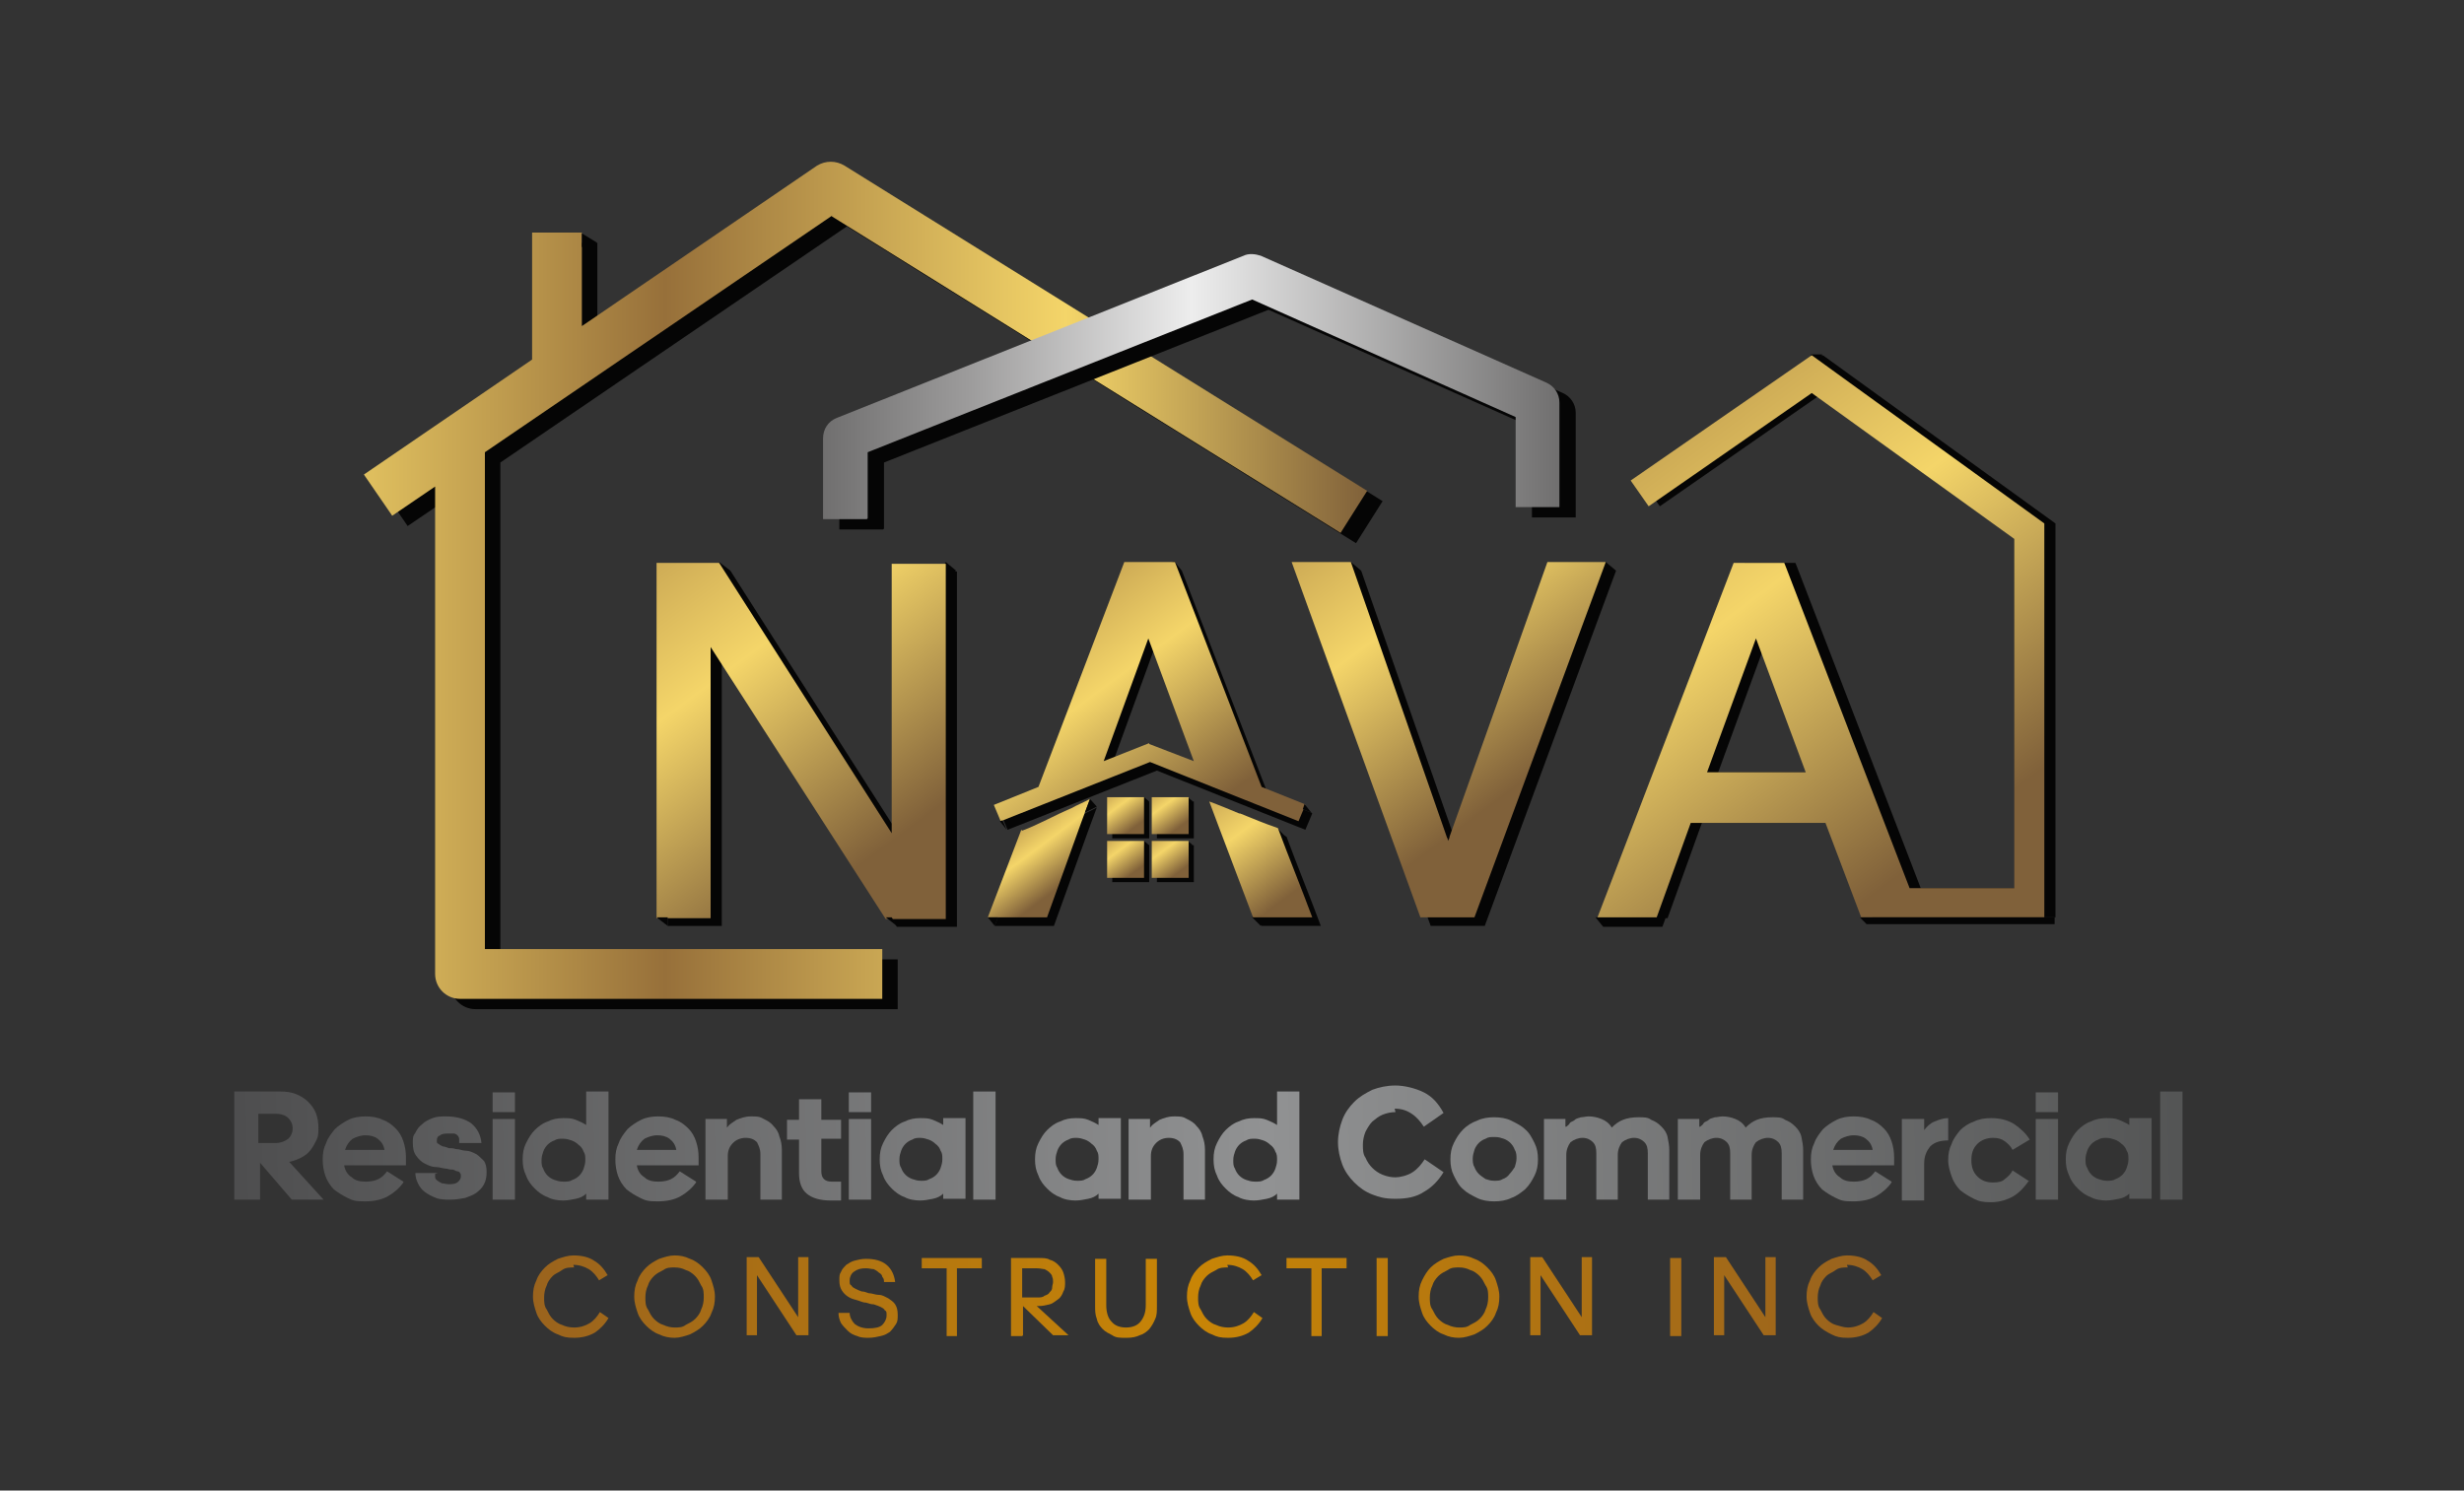 <svg xmlns="http://www.w3.org/2000/svg" xmlns:xlink="http://www.w3.org/1999/xlink" id="Camada_1" viewBox="0 0 287.1 173.7"><rect x="0" y="0" width="287.1" height="173.7" fill="#333333" stroke="none"/><defs><style>      .st0 {        fill: url(#Gradiente_sem_nome_198);      }      .st1 {        fill: url(#Degradado_sin_nombre_5);      }      .st2 {        fill: url(#Gradiente_sem_nome_82);      }      .st3 {        fill: url(#Gradiente_sem_nome_1922);      }      .st4 {        fill: url(#Degradado_sin_nombre_510);      }      .st5 {        fill: url(#Degradado_sin_nombre_1212);      }      .st6 {        fill: url(#Gradiente_sem_nome_192);      }      .st7 {        fill: url(#Gradiente_sem_nome_1919);      }      .st8 {        fill: url(#Gradiente_sem_nome_195);      }      .st9 {        fill: url(#Gradiente_sem_nome_87);      }      .st10 {        fill: url(#Degradado_sin_nombre_523);      }      .st11 {        fill: url(#Gradiente_sem_nome_1913);      }      .st12 {        fill: url(#Degradado_sin_nombre_128);      }      .st13 {        fill: url(#Gradiente_sem_nome_820);      }      .st14 {        fill: url(#Gradiente_sem_nome_824);      }      .st15 {        fill: url(#Degradado_sin_nombre_58);      }      .st16 {        fill: url(#Gradiente_sem_nome_1912);      }      .st17 {        fill: url(#Degradado_sin_nombre_126);      }      .st18 {        fill: url(#Gradiente_sem_nome_193);      }      .st19 {        fill: url(#Gradiente_sem_nome_818);      }      .st20 {        fill: url(#Degradado_sin_nombre_518);      }      .st21 {        fill: url(#Gradiente_sem_nome_84);      }      .st22 {        fill: #8e5b23;        stroke: #8e5b23;        stroke-miterlimit: 10;        stroke-width: .5px;      }      .st23 {        fill: url(#_Новый_образец_градиента_21);      }      .st24 {        fill: url(#Degradado_sin_nombre_121);      }      .st25 {        fill: url(#Gradiente_sem_nome_1921);      }      .st26 {        fill: url(#Degradado_sin_nombre_1210);      }      .st27 {        fill: url(#Degradado_sin_nombre_53);      }      .st28 {        fill: url(#Gradiente_sem_nome_811);      }      .st29 {        fill: #050505;      }      .st30 {        fill: url(#Gradiente_sem_nome_1914);      }      .st31 {        fill: url(#Degradado_sin_nombre_54);      }      .st32 {        fill: url(#Degradado_sin_nombre_129);      }      .st33 {        fill: url(#Gradiente_sem_nome_89);      }      .st34 {        fill: url(#Gradiente_sem_nome_810);      }      .st35 {        fill: url(#Degradado_sin_nombre_522);      }      .st36 {        fill: url(#Gradiente_sem_nome_19);      }      .st37 {        fill: url(#Gradiente_sem_nome_83);      }      .st38 {        fill: url(#Gradiente_sem_nome_822);      }      .st39 {        fill: url(#Gradiente_sem_nome_1911);      }      .st40 {        fill: url(#Gradiente_sem_nome_1917);      }      .st41 {        fill: url(#Gradiente_sem_nome_1910);      }      .st42 {        fill: url(#Gradiente_sem_nome_823);      }      .st43 {        fill: url(#Gradiente_sem_nome_86);      }      .st44 {        fill: url(#Gradiente_sem_nome_813);      }      .st45 {        fill: url(#Gradiente_sem_nome_85);      }      .st46 {        fill: url(#Gradiente_sem_nome_814);      }      .st47 {        fill: url(#Gradiente_sem_nome_816);      }      .st48 {        fill: url(#Gradiente_sem_nome_1920);      }      .st49 {        fill: url(#Degradado_sin_nombre_521);      }      .st50 {        fill: url(#Gradiente_sem_nome_819);      }      .st51 {        fill: url(#Degradado_sin_nombre_125);      }      .st52 {        fill: url(#Gradiente_sem_nome_812);      }      .st53 {        fill: url(#Degradado_sin_nombre_511);      }      .st54 {        fill: url(#Gradiente_sem_nome_24);      }      .st55 {        fill: url(#Degradado_sin_nombre_512);      }      .st56 {        fill: url(#Degradado_sin_nombre_59);      }      .st57 {        fill: url(#Gradiente_sem_nome_194);      }      .st58 {        fill: url(#Degradado_sin_nombre_519);      }      .st59 {        fill: url(#Gradiente_sem_nome_196);      }      .st60 {        fill: url(#Degradado_sin_nombre_513);      }      .st61 {        fill: url(#Gradiente_sem_nome_1918);      }      .st62 {        fill: url(#Gradiente_sem_nome_199);      }      .st63 {        fill: url(#Degradado_sin_nombre_56);      }      .st64 {        fill: url(#Gradiente_sem_nome_825);      }      .st65 {        fill: url(#Gradiente_sem_nome_191);      }      .st66 {        fill: url(#Degradado_sin_nombre_122);      }      .st67 {        display: none;      }      .st68 {        fill: url(#Degradado_sin_nombre_520);      }      .st69 {        fill: url(#Degradado_sin_nombre_516);      }      .st70 {        fill: url(#Degradado_sin_nombre_1211);      }      .st71 {        fill: url(#Degradado_sin_nombre_55);      }      .st72 {        fill: url(#Degradado_sin_nombre_514);      }      .st73 {        fill: url(#Degradado_sin_nombre_52);      }      .st74 {        fill: url(#Degradado_sin_nombre_123);      }      .st75 {        fill: url(#Gradiente_sem_nome_81);      }      .st76 {        fill: url(#Gradiente_sem_nome_1916);      }      .st77 {        fill: url(#Degradado_sin_nombre_127);      }      .st78 {        fill: url(#Gradiente_sem_nome_815);      }      .st79 {        fill: url(#Degradado_sin_nombre_51);      }      .st80 {        fill: url(#Gradiente_sem_nome_88);      }      .st81 {        fill: url(#Gradiente_sem_nome_8);      }      .st82 {        fill: url(#Gradiente_sem_nome_817);      }      .st83 {        fill: url(#Degradado_sin_nombre_124);      }      .st84 {        fill: url(#Degradado_sin_nombre_1214);      }      .st85 {        fill: url(#Degradado_sin_nombre_517);      }      .st86 {        fill: url(#Gradiente_sem_nome_821);      }      .st87 {        fill: url(#Degradado_sin_nombre_57);      }      .st88 {        fill: url(#Degradado_sin_nombre_1213);      }      .st89 {        fill: url(#Degradado_sin_nombre_515);      }      .st90 {        fill: url(#Gradiente_sem_nome_1915);      }      .st91 {        fill: url(#Gradiente_sem_nome_197);      }      .st92 {        fill: url(#Gradiente_sem_nome_241);      }      .st93 {        fill: url(#Degradado_sin_nombre_12);      }    </style><linearGradient id="_&#x41D;&#x43E;&#x432;&#x44B;&#x439;_&#x43E;&#x431;&#x440;&#x430;&#x437;&#x435;&#x446;_&#x433;&#x440;&#x430;&#x434;&#x438;&#x435;&#x43D;&#x442;&#x430;_21" data-name="&#x41D;&#x43E;&#x432;&#x44B;&#x439; &#x43E;&#x431;&#x440;&#x430;&#x437;&#x435;&#x446; &#x433;&#x440;&#x430;&#x434;&#x438;&#x435;&#x43D;&#x442;&#x430; 21" x1="-39.1" y1="546.5" x2="367.8" y2="546.5" gradientUnits="userSpaceOnUse"><stop offset="0" stop-color="#f4d569"></stop><stop offset="0" stop-color="#e0c05f"></stop><stop offset=".5" stop-color="#97703a"></stop><stop offset="1" stop-color="#80613a"></stop></linearGradient><linearGradient id="Gradiente_sem_nome_19" data-name="Gradiente sem nome 19" x1="64.8" y1="349.6" x2="86.7" y2="349.6" gradientUnits="userSpaceOnUse"><stop offset="0" stop-color="#6b6b6a"></stop><stop offset=".6" stop-color="#8e8d8a"></stop><stop offset="1" stop-color="#393836"></stop></linearGradient><linearGradient id="Gradiente_sem_nome_191" data-name="Gradiente sem nome 19" x1="83.4" y1="342.2" x2="105" y2="342.2" xlink:href="#Gradiente_sem_nome_19"></linearGradient><linearGradient id="Gradiente_sem_nome_192" data-name="Gradiente sem nome 19" x1="105.4" y1="335.4" x2="130.1" y2="335.4" xlink:href="#Gradiente_sem_nome_19"></linearGradient><linearGradient id="Gradiente_sem_nome_193" data-name="Gradiente sem nome 19" x1="131.6" y1="331.7" x2="148.8" y2="331.7" xlink:href="#Gradiente_sem_nome_19"></linearGradient><linearGradient id="Gradiente_sem_nome_194" data-name="Gradiente sem nome 19" x1="151.3" y1="330.6" x2="169.8" y2="330.6" xlink:href="#Gradiente_sem_nome_19"></linearGradient><linearGradient id="Gradiente_sem_nome_195" data-name="Gradiente sem nome 19" x1="170.7" y1="331.4" x2="189.3" y2="331.4" xlink:href="#Gradiente_sem_nome_19"></linearGradient><linearGradient id="Gradiente_sem_nome_196" data-name="Gradiente sem nome 19" x1="189" y1="333.2" x2="201.7" y2="333.2" xlink:href="#Gradiente_sem_nome_19"></linearGradient><linearGradient id="Gradiente_sem_nome_197" data-name="Gradiente sem nome 19" x1="198.8" y1="337.4" x2="217.9" y2="337.4" xlink:href="#Gradiente_sem_nome_19"></linearGradient><linearGradient id="Gradiente_sem_nome_198" data-name="Gradiente sem nome 19" x1="219.5" y1="342" x2="233.2" y2="342" xlink:href="#Gradiente_sem_nome_19"></linearGradient><linearGradient id="Gradiente_sem_nome_199" data-name="Gradiente sem nome 19" x1="240.8" y1="354.5" x2="261.9" y2="354.5" xlink:href="#Gradiente_sem_nome_19"></linearGradient><linearGradient id="Gradiente_sem_nome_1910" data-name="Gradiente sem nome 19" x1="259.7" y1="363.2" x2="286.5" y2="363.2" xlink:href="#Gradiente_sem_nome_19"></linearGradient><linearGradient id="Gradiente_sem_nome_1911" data-name="Gradiente sem nome 19" x1="277.2" y1="374.5" x2="301.9" y2="374.5" xlink:href="#Gradiente_sem_nome_19"></linearGradient><linearGradient id="Gradiente_sem_nome_1912" data-name="Gradiente sem nome 19" x1="300.5" y1="399.4" x2="325.1" y2="399.4" xlink:href="#Gradiente_sem_nome_19"></linearGradient><linearGradient id="Gradiente_sem_nome_1913" data-name="Gradiente sem nome 19" x1="313.3" y1="414" x2="340.8" y2="414" xlink:href="#Gradiente_sem_nome_19"></linearGradient><linearGradient id="Gradiente_sem_nome_1914" data-name="Gradiente sem nome 19" x1="324.1" y1="429.1" x2="349.8" y2="429.1" xlink:href="#Gradiente_sem_nome_19"></linearGradient><linearGradient id="Gradiente_sem_nome_1915" data-name="Gradiente sem nome 19" x1="331.9" y1="442.4" x2="356.9" y2="442.4" xlink:href="#Gradiente_sem_nome_19"></linearGradient><linearGradient id="Gradiente_sem_nome_1916" data-name="Gradiente sem nome 19" x1="337.5" y1="457.1" x2="362.8" y2="457.1" xlink:href="#Gradiente_sem_nome_19"></linearGradient><linearGradient id="Gradiente_sem_nome_1917" data-name="Gradiente sem nome 19" x1="345.3" y1="478.3" x2="371.8" y2="478.3" xlink:href="#Gradiente_sem_nome_19"></linearGradient><linearGradient id="Gradiente_sem_nome_1918" data-name="Gradiente sem nome 19" x1="350" y1="497.5" x2="376.1" y2="497.5" xlink:href="#Gradiente_sem_nome_19"></linearGradient><linearGradient id="Gradiente_sem_nome_1919" data-name="Gradiente sem nome 19" x1="353.9" y1="519" x2="378.1" y2="519" xlink:href="#Gradiente_sem_nome_19"></linearGradient><linearGradient id="Gradiente_sem_nome_1920" data-name="Gradiente sem nome 19" x1="354.8" y1="534.6" x2="378.2" y2="534.6" xlink:href="#Gradiente_sem_nome_19"></linearGradient><linearGradient id="Gradiente_sem_nome_1921" data-name="Gradiente sem nome 19" x1="353.4" y1="549.8" x2="377.7" y2="549.8" xlink:href="#Gradiente_sem_nome_19"></linearGradient><linearGradient id="Gradiente_sem_nome_1922" data-name="Gradiente sem nome 19" x1="350.8" y1="568.1" x2="376.1" y2="568.1" xlink:href="#Gradiente_sem_nome_19"></linearGradient><linearGradient id="Gradiente_sem_nome_8" data-name="Gradiente sem nome 8" x1="-8.6" y1="515" x2="194.3" y2="515" gradientUnits="userSpaceOnUse"><stop offset="0" stop-color="#f4d569"></stop><stop offset="0" stop-color="#e0c05f"></stop><stop offset=".3" stop-color="#97703a"></stop><stop offset=".7" stop-color="#f4d569"></stop><stop offset="1" stop-color="#80613a"></stop></linearGradient><linearGradient id="Gradiente_sem_nome_24" data-name="Gradiente sem nome 24" x1="84.3" y1="475.9" x2="233.1" y2="475.9" gradientUnits="userSpaceOnUse"><stop offset="0" stop-color="#706f6f"></stop><stop offset=".2" stop-color="#9d9c9c"></stop><stop offset=".5" stop-color="#ededed"></stop><stop offset="1" stop-color="#706f6f"></stop></linearGradient><linearGradient id="Gradiente_sem_nome_81" data-name="Gradiente sem nome 8" x1="182.5" y1="404.4" x2="306.6" y2="571.2" xlink:href="#Gradiente_sem_nome_8"></linearGradient><linearGradient id="Gradiente_sem_nome_82" data-name="Gradiente sem nome 8" x1="1.7" y1="442.2" x2="96.2" y2="569.3" xlink:href="#Gradiente_sem_nome_8"></linearGradient><linearGradient id="Gradiente_sem_nome_83" data-name="Gradiente sem nome 8" x1="147.2" y1="444.2" x2="228.6" y2="553.7" xlink:href="#Gradiente_sem_nome_8"></linearGradient><linearGradient id="Gradiente_sem_nome_84" data-name="Gradiente sem nome 8" x1="114.5" y1="553.1" x2="132.2" y2="576.9" xlink:href="#Gradiente_sem_nome_8"></linearGradient><linearGradient id="Gradiente_sem_nome_85" data-name="Gradiente sem nome 8" x1="145.6" y1="536.5" x2="177.5" y2="579.4" xlink:href="#Gradiente_sem_nome_8"></linearGradient><linearGradient id="Gradiente_sem_nome_86" data-name="Gradiente sem nome 8" x1="136.8" y1="550.7" x2="147.3" y2="565" xlink:href="#Gradiente_sem_nome_8"></linearGradient><linearGradient id="Gradiente_sem_nome_87" data-name="Gradiente sem nome 8" x1="145.7" y1="550.7" x2="156.3" y2="565" xlink:href="#Gradiente_sem_nome_8"></linearGradient><linearGradient id="Gradiente_sem_nome_88" data-name="Gradiente sem nome 8" x1="136.8" y1="559.7" x2="147.3" y2="573.9" xlink:href="#Gradiente_sem_nome_8"></linearGradient><linearGradient id="Gradiente_sem_nome_89" data-name="Gradiente sem nome 8" x1="145.7" y1="559.7" x2="156.3" y2="573.9" xlink:href="#Gradiente_sem_nome_8"></linearGradient><linearGradient id="Gradiente_sem_nome_810" data-name="Gradiente sem nome 8" x1="93.5" y1="478" x2="157.8" y2="564.5" xlink:href="#Gradiente_sem_nome_8"></linearGradient><linearGradient id="Gradiente_sem_nome_811" data-name="Gradiente sem nome 8" x1="276" y1="482.1" x2="284.1" y2="493.1" xlink:href="#Gradiente_sem_nome_8"></linearGradient><linearGradient id="Gradiente_sem_nome_812" data-name="Gradiente sem nome 8" x1="282.9" y1="482.1" x2="291.1" y2="493.1" xlink:href="#Gradiente_sem_nome_8"></linearGradient><linearGradient id="Gradiente_sem_nome_813" data-name="Gradiente sem nome 8" x1="276" y1="489" x2="284.1" y2="500" xlink:href="#Gradiente_sem_nome_8"></linearGradient><linearGradient id="Gradiente_sem_nome_814" data-name="Gradiente sem nome 8" x1="282.9" y1="489" x2="291.1" y2="500" xlink:href="#Gradiente_sem_nome_8"></linearGradient><linearGradient id="Gradiente_sem_nome_815" data-name="Gradiente sem nome 8" x1="42.4" y1="67.7" x2="159.3" y2="67.7" xlink:href="#Gradiente_sem_nome_8"></linearGradient><linearGradient id="Gradiente_sem_nome_241" data-name="Gradiente sem nome 24" x1="95.9" y1="45.1" x2="181.7" y2="45.1" xlink:href="#Gradiente_sem_nome_24"></linearGradient><linearGradient id="Gradiente_sem_nome_816" data-name="Gradiente sem nome 8" x1="152.5" y1="3.9" x2="224" y2="100" xlink:href="#Gradiente_sem_nome_8"></linearGradient><linearGradient id="Gradiente_sem_nome_817" data-name="Gradiente sem nome 8" x1="48.3" y1="25.7" x2="102.8" y2="98.9" xlink:href="#Gradiente_sem_nome_8"></linearGradient><linearGradient id="Gradiente_sem_nome_818" data-name="Gradiente sem nome 8" x1="132.1" y1="26.8" x2="179" y2="89.9" xlink:href="#Gradiente_sem_nome_8"></linearGradient><linearGradient id="Gradiente_sem_nome_819" data-name="Gradiente sem nome 8" x1="113.3" y1="89.6" x2="123.5" y2="103.3" xlink:href="#Gradiente_sem_nome_8"></linearGradient><linearGradient id="Gradiente_sem_nome_820" data-name="Gradiente sem nome 8" x1="131.2" y1="80" x2="149.6" y2="104.8" xlink:href="#Gradiente_sem_nome_8"></linearGradient><linearGradient id="Gradiente_sem_nome_821" data-name="Gradiente sem nome 8" x1="126.1" y1="88.2" x2="132.2" y2="96.4" xlink:href="#Gradiente_sem_nome_8"></linearGradient><linearGradient id="Gradiente_sem_nome_822" data-name="Gradiente sem nome 8" x1="131.3" y1="88.2" x2="137.4" y2="96.4" xlink:href="#Gradiente_sem_nome_8"></linearGradient><linearGradient id="Gradiente_sem_nome_823" data-name="Gradiente sem nome 8" x1="126.1" y1="93.4" x2="132.2" y2="101.6" xlink:href="#Gradiente_sem_nome_8"></linearGradient><linearGradient id="Gradiente_sem_nome_824" data-name="Gradiente sem nome 8" x1="131.3" y1="93.4" x2="137.4" y2="101.6" xlink:href="#Gradiente_sem_nome_8"></linearGradient><linearGradient id="Gradiente_sem_nome_825" data-name="Gradiente sem nome 8" x1="101.2" y1="46.3" x2="138.2" y2="96.2" xlink:href="#Gradiente_sem_nome_8"></linearGradient><linearGradient id="Degradado_sin_nombre_5" data-name="Degradado sin nombre 5" x1="26.1" y1="133.7" x2="269" y2="127.5" gradientUnits="userSpaceOnUse"><stop offset="0" stop-color="#4d4d4e"></stop><stop offset=".5" stop-color="#919293"></stop><stop offset="1" stop-color="#4b4c4c"></stop></linearGradient><linearGradient id="Degradado_sin_nombre_51" data-name="Degradado sin nombre 5" x1="26.2" y1="135.5" x2="269" y2="129.3" xlink:href="#Degradado_sin_nombre_5"></linearGradient><linearGradient id="Degradado_sin_nombre_52" data-name="Degradado sin nombre 5" x1="26.2" y1="135.8" x2="269" y2="129.6" xlink:href="#Degradado_sin_nombre_5"></linearGradient><linearGradient id="Degradado_sin_nombre_53" data-name="Degradado sin nombre 5" x1="26.1" y1="134.3" x2="269" y2="128.1" xlink:href="#Degradado_sin_nombre_5"></linearGradient><linearGradient id="Degradado_sin_nombre_54" data-name="Degradado sin nombre 5" x1="26.1" y1="134.6" x2="269" y2="128.4" xlink:href="#Degradado_sin_nombre_5"></linearGradient><linearGradient id="Degradado_sin_nombre_55" data-name="Degradado sin nombre 5" x1="26.2" y1="136.4" x2="269" y2="130.2" xlink:href="#Degradado_sin_nombre_5"></linearGradient><linearGradient id="Degradado_sin_nombre_56" data-name="Degradado sin nombre 5" x1="26.2" y1="136.6" x2="269" y2="130.4" xlink:href="#Degradado_sin_nombre_5"></linearGradient><linearGradient id="Degradado_sin_nombre_57" data-name="Degradado sin nombre 5" x1="26.2" y1="135.6" x2="269" y2="129.5" xlink:href="#Degradado_sin_nombre_5"></linearGradient><linearGradient id="Degradado_sin_nombre_58" data-name="Degradado sin nombre 5" x1="26.1" y1="135.4" x2="269" y2="129.2" xlink:href="#Degradado_sin_nombre_5"></linearGradient><linearGradient id="Degradado_sin_nombre_59" data-name="Degradado sin nombre 5" x1="26.2" y1="137.2" x2="269.1" y2="131" xlink:href="#Degradado_sin_nombre_5"></linearGradient><linearGradient id="Degradado_sin_nombre_510" data-name="Degradado sin nombre 5" x1="26.2" y1="135.7" x2="269" y2="129.6" xlink:href="#Degradado_sin_nombre_5"></linearGradient><linearGradient id="Degradado_sin_nombre_511" data-name="Degradado sin nombre 5" x1="26.2" y1="137.6" x2="269.1" y2="131.4" xlink:href="#Degradado_sin_nombre_5"></linearGradient><linearGradient id="Degradado_sin_nombre_512" data-name="Degradado sin nombre 5" x1="26.2" y1="137.8" x2="269.1" y2="131.7" xlink:href="#Degradado_sin_nombre_5"></linearGradient><linearGradient id="Degradado_sin_nombre_513" data-name="Degradado sin nombre 5" x1="26.2" y1="136.6" x2="269.1" y2="130.5" xlink:href="#Degradado_sin_nombre_5"></linearGradient><linearGradient id="Degradado_sin_nombre_514" data-name="Degradado sin nombre 5" x1="26.2" y1="137" x2="269.1" y2="130.8" xlink:href="#Degradado_sin_nombre_5"></linearGradient><linearGradient id="Degradado_sin_nombre_515" data-name="Degradado sin nombre 5" x1="26.2" y1="138.9" x2="269.1" y2="132.7" xlink:href="#Degradado_sin_nombre_5"></linearGradient><linearGradient id="Degradado_sin_nombre_516" data-name="Degradado sin nombre 5" x1="26.2" y1="139.2" x2="269.1" y2="133" xlink:href="#Degradado_sin_nombre_5"></linearGradient><linearGradient id="Degradado_sin_nombre_517" data-name="Degradado sin nombre 5" x1="26.3" y1="139.5" x2="269.1" y2="133.4" xlink:href="#Degradado_sin_nombre_5"></linearGradient><linearGradient id="Degradado_sin_nombre_518" data-name="Degradado sin nombre 5" x1="26.3" y1="139.9" x2="269.1" y2="133.7" xlink:href="#Degradado_sin_nombre_5"></linearGradient><linearGradient id="Degradado_sin_nombre_519" data-name="Degradado sin nombre 5" x1="26.3" y1="140.1" x2="269.1" y2="133.9" xlink:href="#Degradado_sin_nombre_5"></linearGradient><linearGradient id="Degradado_sin_nombre_520" data-name="Degradado sin nombre 5" x1="26.3" y1="140.3" x2="269.1" y2="134.1" xlink:href="#Degradado_sin_nombre_5"></linearGradient><linearGradient id="Degradado_sin_nombre_521" data-name="Degradado sin nombre 5" x1="26.2" y1="138.9" x2="269.1" y2="132.7" xlink:href="#Degradado_sin_nombre_5"></linearGradient><linearGradient id="Degradado_sin_nombre_522" data-name="Degradado sin nombre 5" x1="26.3" y1="140.7" x2="269.2" y2="134.5" xlink:href="#Degradado_sin_nombre_5"></linearGradient><linearGradient id="Degradado_sin_nombre_523" data-name="Degradado sin nombre 5" x1="26.2" y1="139.3" x2="269.1" y2="133.1" xlink:href="#Degradado_sin_nombre_5"></linearGradient><linearGradient id="Degradado_sin_nombre_12" data-name="Degradado sin nombre 12" x1="45.6" y1="150.9" x2="232.2" y2="153.7" gradientUnits="userSpaceOnUse"><stop offset="0" stop-color="#905c22"></stop><stop offset=".5" stop-color="#c88506"></stop><stop offset="1" stop-color="#905c22"></stop></linearGradient><linearGradient id="Degradado_sin_nombre_121" data-name="Degradado sin nombre 12" x1="45.6" y1="150.7" x2="232.2" y2="153.5" xlink:href="#Degradado_sin_nombre_12"></linearGradient><linearGradient id="Degradado_sin_nombre_122" data-name="Degradado sin nombre 12" x1="45.6" y1="150.5" x2="232.2" y2="153.3" xlink:href="#Degradado_sin_nombre_12"></linearGradient><linearGradient id="Degradado_sin_nombre_123" data-name="Degradado sin nombre 12" x1="45.6" y1="150.3" x2="232.2" y2="153.2" xlink:href="#Degradado_sin_nombre_12"></linearGradient><linearGradient id="Degradado_sin_nombre_124" data-name="Degradado sin nombre 12" x1="45.6" y1="150.2" x2="232.2" y2="153" xlink:href="#Degradado_sin_nombre_12"></linearGradient><linearGradient id="Degradado_sin_nombre_125" data-name="Degradado sin nombre 12" x1="45.6" y1="150" x2="232.2" y2="152.9" xlink:href="#Degradado_sin_nombre_12"></linearGradient><linearGradient id="Degradado_sin_nombre_126" data-name="Degradado sin nombre 12" x1="45.6" y1="149.9" x2="232.2" y2="152.8" xlink:href="#Degradado_sin_nombre_12"></linearGradient><linearGradient id="Degradado_sin_nombre_127" data-name="Degradado sin nombre 12" x1="45.6" y1="149.7" x2="232.2" y2="152.5" xlink:href="#Degradado_sin_nombre_12"></linearGradient><linearGradient id="Degradado_sin_nombre_128" data-name="Degradado sin nombre 12" x1="45.6" y1="149.5" x2="232.2" y2="152.3" xlink:href="#Degradado_sin_nombre_12"></linearGradient><linearGradient id="Degradado_sin_nombre_129" data-name="Degradado sin nombre 12" x1="45.6" y1="149.4" x2="232.2" y2="152.2" xlink:href="#Degradado_sin_nombre_12"></linearGradient><linearGradient id="Degradado_sin_nombre_1210" data-name="Degradado sin nombre 12" x1="45.6" y1="149.3" x2="232.2" y2="152.1" xlink:href="#Degradado_sin_nombre_12"></linearGradient><linearGradient id="Degradado_sin_nombre_1211" data-name="Degradado sin nombre 12" x1="45.6" y1="149.1" x2="232.2" y2="151.9" xlink:href="#Degradado_sin_nombre_12"></linearGradient><linearGradient id="Degradado_sin_nombre_1212" data-name="Degradado sin nombre 12" x1="45.6" y1="148.9" x2="232.2" y2="151.7" xlink:href="#Degradado_sin_nombre_12"></linearGradient><linearGradient id="Degradado_sin_nombre_1213" data-name="Degradado sin nombre 12" x1="45.6" y1="148.8" x2="232.2" y2="151.6" xlink:href="#Degradado_sin_nombre_12"></linearGradient><linearGradient id="Degradado_sin_nombre_1214" data-name="Degradado sin nombre 12" x1="45.6" y1="148.6" x2="232.2" y2="151.4" xlink:href="#Degradado_sin_nombre_12"></linearGradient></defs><g class="st67"><g><path class="st23" d="M360,582.3c-1.4,0-2.9,0-4.3-.2-22.6,84.5-99.9,147-191.4,147s-198.1-88.9-198.1-198.1S3.2,398.4,58.8,363.3c-1-1.5-1.9-3-2.6-4.6C-1,394.7-39.1,458.4-39.1,530.9c0,112.2,91.3,203.4,203.4,203.4s174.1-64.7,196.9-152.1c-.4,0-.8,0-1.2,0Z"></path><g><path class="st22" d="M45.1,675.7c0,0,0,.1-.1.1-.7,0-1.6-.1-2.7-.6-.9-.4-1.8-1-2.8-1.9-.8-.8-1.4-1.4-1.8-2.1-.4-.6-.6-1.4-.6-2.3-.1-1.5.6-3,2-4.6.8-.9,1.8-1.5,3-2,1-.4,2.1-.5,3.3-.3,1.5.2,3.1,1.1,4.6,2.4.6.5,1.1,1,1.5,1.5.5.6.8.9.9,1.2,0,0,0,0,0,.1,0,0-.3.3-.6.5-.3.2-.5.4-.7.6,0,0-.1,0-.1,0,0,0,0,0,0-.1s0-.1.1-.3,0-.5-.2-1c-.3-.7-.9-1.5-1.9-2.4-1.3-1.2-2.7-1.7-4.1-1.6-1.7.1-3.1.9-4.3,2.2-1.3,1.5-1.9,3-1.7,4.7,0,.8.3,1.5.6,2.1.3.5.8,1.1,1.5,1.7.5.5,1.1.8,1.8,1,.7.2,1.3.2,1.9,0,.3,0,.6-.2.8-.4,0,0,.1-.1.2,0,0,0,0,0,0,.1-.1.2-.2.4-.3.6,0,.2-.1.3-.2.6Z"></path><path class="st22" d="M65,684.4c-1.2,1.7-2.5,2.7-4,3.1-.5.1-.9.2-1.2.2-.6,0-1.3,0-2.1-.3-.6-.2-1.3-.5-2.1-1.1-1.3-.9-2.1-1.7-2.5-2.5-.3-.6-.5-1.1-.5-1.7,0-.7,0-1.4.2-2.1.2-.8.7-1.7,1.5-2.8.5-.7,1.1-1.3,1.7-1.8.8-.6,1.6-1,2.4-1.2.8-.2,1.8-.1,2.9.1.8.2,1.5.6,2.3,1.1,1.1.8,1.9,1.6,2.3,2.3.5.8.7,1.6.7,2.4,0,1.4-.5,2.8-1.6,4.3ZM63.5,683.9c.5-.8.9-1.5,1.2-2.2.3-.8.4-1.6.3-2.4,0-.7-.3-1.4-.7-2-.4-.7-1-1.3-1.6-1.7-.8-.6-1.5-.9-2-.9-1,0-1.8.2-2.4.6-.9.5-1.7,1.3-2.4,2.4-1.1,1.6-1.7,3-1.8,4.3,0,.8.2,1.6.7,2.5.4.7.9,1.2,1.5,1.7.7.5,1.6.8,2.5.8.7,0,1.5-.2,2.4-.7.8-.5,1.6-1.3,2.4-2.4Z"></path><path class="st22" d="M86.5,689.9c0,0,0,0-.1,0l-1.2-.7c-.1,0-.2,0-.3.1,0,0-.5.8-1.3,2.3-.8,1.5-1.3,2.3-1.4,2.4,0,.1-.6,1.1-1.7,3-1.1,1.9-1.6,2.9-1.7,3-.1.3-.3.4-.3.3,0,0-.1-.1-.1-.2-.1-1-.6-3.8-1.3-8.4-.2-1.7-.6-3.6-1-5.8,0-.1-.1-.1-.2,0,0,0-.7,1.1-1.9,3.1-1.2,2-1.9,3.3-2.2,3.8-.8,1.5-1.1,2.4-.8,2.5l1.1.6c0,0,0,0,0,.1l-.2.3s0,0-.1,0l-3.4-1.8c0,0-.1,0,0-.1l.2-.3c0,0,0,0,.2,0l1.1.6c0,0,.2,0,.2,0l.7-1.3c.2-.3,1-1.7,2.4-4,1.4-2.3,2.1-3.5,2.1-3.6.6-1.1.5-1.8-.2-2.2l-.6-.3s0,0,0-.1l.2-.3c0,0,0,0,.1,0l2.7,1.5c0,0,.1.1.1.2,0,.1.1,1,.4,2.7.2,1.7.4,2.6.4,2.8.3,2.4.7,4.9,1.2,7.5,0,0,0,0,0,0,0,0,.1,0,.2-.2,0-.1.6-1.1,1.7-3,1-1.9,1.6-3,1.7-3.1.8-1.7,1.1-2.7.8-2.9l-1.2-.6c0,0,0,0,0-.1l.2-.3c0,0,0,0,.1,0l3.7,2c0,0,0,0,0,.1l-.2.3Z"></path><path class="st22" d="M102.8,696.7c-.2.4-.5.8-.8,1.2,0,0-.1.1-.2,0,0,0,0,0-.1-.2,0-.3-.2-.6-.5-.8-.5-.4-1.6-.9-3.1-1.5,0,0-.2,0-.2,0,0,0-.6,1.5-1.8,4.2-1.1,2.6-1.7,4-1.8,4.2-.7,1.7-.9,2.6-.6,2.7l1.5.6s0,0,0,0v.3c-.2,0-.2,0-.2,0l-5-2.1c0,0,0,0,0-.1v-.3c.1,0,.2,0,.3,0l1.5.6c.1,0,.2,0,.3-.2.5-1.3.8-2,.8-2.1,0-.1.5-1.1,1.3-3,.8-1.9,1.3-2.9,1.3-3,.7-1.8,1-2.8.8-2.8-1.5-.6-2.7-1-3.4-1.1-.5,0-.9,0-1.1.1-.1,0-.2.1-.2,0,0,0-.1,0,0-.1,0,0,0-.1.2-.2.4-.5.7-.9,1-1.2,0,0,.1,0,.2,0,.1,0,.7.4,1.8.9,1.3.6,2.3,1.1,3.1,1.4,2.6,1.1,4,1.7,4.4,1.8.2,0,.3.1.5.1.1,0,.2,0,.2,0,0,0,0,0,0,.2Z"></path><path class="st22" d="M117.4,714.9c0,0,0,.1-.1,0l-3-.9c0,0-.1,0-.2-.2-.2-.3-.5-.9-.8-2-.2-.6-.4-1.1-.6-1.7-.2-.7-.5-1.7-.8-3.1,0-.1,0-.2-.1-.2-.3,0-.8-.3-1.5-.6,0,0-.1,0-.2,0,0,.1-.2.5-.3,1.2-.2.7-.4,1.4-.6,2.1-.4,1.4-.5,2.1-.2,2.2l1.7.5c0,0,0,0,0,.1v.3c-.1,0-.1,0-.2,0l-4.9-1.5c0,0,0,0,0,0,0,0,0,0,0,0v-.3c.1,0,.1,0,.1,0,0,0,0,0,0,0l1.2.4c.1,0,.2,0,.2-.2l1.5-5,1.2-3.9c.5-1.7.6-2.6.4-2.7l-1.2-.4c0,0,0,0,0-.1v-.3c.1,0,.1,0,.2,0l2.8.8c0,0,.4.1,1.1.3.6.2,1,.3,1.1.3.4.1.8.3,1.2.4.8.4,1.4.9,1.8,1.6.4.8.5,1.6.3,2.5-.3,1-.8,1.7-1.6,2.2-.5.3-1.2.4-2.1.5,0,0,0,0,0,0,0,.8.4,1.9,1.1,3.3.3.7.6,1.3.8,1.6.3.6.5,1,.8,1.3.3.4.8.7,1.4.9,0,0,.1,0,.1.1v.3ZM115.6,704.7c.2-.8.2-1.6-.2-2.3-.5-1-1.5-1.6-3-2.1-.2,0-.3,0-.4,0-.5,1.8-.9,2.9-1,3.3l-.6,2.1c0,0,0,.1,0,.2.1,0,.5.2,1.2.4.3,0,.6.1.9.2.3,0,.5,0,.5,0,1.3,0,2.2-.6,2.6-2Z"></path><path class="st22" d="M140.5,706.6c0,0,0,.1,0,.1h-.5c-.5-.2-.8-.2-.8-.2,0,.1,0,.3-.1.4,0,.4-.2,1-.4,1.9-.2,1.2-.5,2.9-.8,4.9-.6,3.7-2.4,5.3-5.5,4.7-1.3-.2-2.4-.6-3.2-1-.8-.4-1.3-1-1.5-1.8-.2-.7-.2-1.6,0-2.8.1-.8.5-2.8,1-5.9.3-1.5.3-2.3,0-2.3l-1.3-.2c0,0,0,0,0-.1v-.3c0,0,.1-.1.2,0l4.7.8c0,0,.1,0,.1,0v.3c0,0-.1.1-.2.1l-1.3-.2c0,0-.1,0-.2.1,0,.3-.5,2.4-1.2,6.3-.2,1.4-.4,2.3-.4,2.8,0,.9.3,1.7.9,2.3.6.6,1.5,1,2.7,1.2,1.2.2,2.2,0,3.1-.6.6-.5,1.1-1.5,1.4-3.1.4-2.1.6-3.7.8-4.8.3-2,.2-3,0-3.1l-1.2-.2c0,0,0,0,0,0,0,0,0,0,0,0v-.3c0,0,.1,0,.2,0l3.9.7c0,0,0,0,0,.1v.3Z"></path><path class="st22" d="M158.8,719c0,0,0,.1,0,.2-.5.5-1.4.9-2.5,1.2-.9.3-2,.4-3.4.3-1.1,0-2-.2-2.7-.5-.7-.3-1.3-.7-1.9-1.4-1-1.1-1.4-2.7-1.3-4.8,0-1.2.5-2.3,1.1-3.5.6-.9,1.4-1.7,2.4-2.3,1.4-.8,3.1-1.1,5.1-1,.8,0,1.5.1,2.1.2.7.1,1.2.2,1.4.4,0,0,0,0,0,.1,0,.1,0,.4-.1.8,0,.4-.1.7-.2.9,0,0,0,.1,0,.1,0,0,0,0,0,0,0,0,0-.2,0-.3,0-.1-.3-.4-.8-.7-.7-.4-1.7-.6-3-.7-1.7-.1-3.1.3-4.2,1.3-1.2,1.1-1.9,2.6-2,4.4-.1,2,.4,3.6,1.5,4.8.6.6,1.2,1,1.8,1.3.6.2,1.3.4,2.3.4.7,0,1.4,0,2.1-.3.7-.3,1.2-.6,1.6-1.1.2-.3.3-.5.4-.8,0-.1,0-.2,0-.2,0,0,0,0,0,0,0,.2,0,.4.2.6,0,.2.1.3.2.6Z"></path><path class="st22" d="M177.8,707.4c0,.4-.1.9-.2,1.4,0,0,0,.1-.1.1,0,0-.1,0-.2-.1-.2-.3-.4-.5-.8-.5-.6-.1-1.8-.1-3.5,0-.1,0-.2,0-.2.1,0,0,0,1.6.1,4.5,0,2.8.1,4.3.1,4.5,0,1.9.3,2.8.6,2.8h1.7c0,0,0,0,0,0v.3c0,0,0,0,0,.1l-5.4.2c0,0-.1,0-.1,0v-.3c0,0,0,0,0-.1h1.6c.1,0,.2-.2.2-.3,0-1.4-.1-2.1-.1-2.2,0-.1,0-1.2,0-3.3,0-2.1,0-3.2,0-3.3,0-2-.2-2.9-.5-2.9-1.7,0-2.9.2-3.5.4-.5.2-.8.3-.9.6,0,.1-.1.2-.2.2,0,0-.1,0-.1,0,0,0,0-.2,0-.3.2-.7.3-1.2.4-1.5,0,0,0-.1.2-.1.1,0,.8,0,2,0,1.4,0,2.5,0,3.4,0,2.8-.1,4.4-.2,4.7-.2.2,0,.3,0,.5,0,.2,0,.2,0,.2,0,0,0,.1,0,.1.2Z"></path><path class="st22" d="M191.2,719c0,0,0,0,0,0l-4.7.6c0,0,0,0-.1,0,0,0,0,0,0,0v-.3c0,0,0,0,0-.1,0,0,0,0,0,0l1.3-.2c0,0,.1-.1,0-.3l-1.3-10c-.2-1.2-.4-1.8-.6-1.8l-1.2.2c0,0-.1,0-.1,0v-.3c0,0,0,0,0,0l4.7-.6c0,0,0,0,0,0v.4c0,0,0,0,0,0l-1.4.2c-.1,0-.2,0-.1.2.8,5.9,1.1,8.9,1.2,9.1.1,1,.2,1.5.2,1.6.2.8.3,1.2.5,1.1l1.4-.2c0,0,0,0,0,0v.4Z"></path><path class="st22" d="M210.3,708.2c.5,2,.3,3.7-.4,5-.2.5-.5.8-.6,1.1-.4.5-.9.9-1.6,1.4-.5.4-1.3.6-2.2.9-1.5.3-2.7.4-3.6.2-.6-.2-1.2-.4-1.6-.8-.6-.4-1.1-.9-1.4-1.5-.4-.7-.8-1.7-1.1-2.9-.2-.9-.3-1.7-.2-2.5,0-1,.3-1.8.7-2.6.4-.7,1.1-1.4,2-2.1.7-.5,1.4-.8,2.3-1,1.4-.3,2.4-.4,3.2-.2.9.2,1.6.5,2.2,1.1,1.1.9,1.8,2.3,2.2,4ZM208.9,709c-.2-.9-.5-1.7-.9-2.3-.4-.7-.9-1.3-1.6-1.8-.6-.4-1.2-.7-1.9-.8-.8-.1-1.6-.1-2.3,0-1,.2-1.6.5-2,.9-.7.7-1.1,1.5-1.2,2.2-.2,1-.1,2.1.1,3.4.4,1.9,1.1,3.3,2.1,4.2.6.6,1.3.9,2.3,1.1.7.2,1.5.2,2.3,0,.9-.2,1.6-.6,2.3-1.3.5-.5.8-1.3,1.1-2.3.2-.9.1-2-.2-3.4Z"></path><path class="st22" d="M228.8,695.9c0,0,0,.1,0,.1l-1.3.4c-.1,0-.2.2-.1.3,0,0,.3.9.9,2.5.6,1.6.9,2.5.9,2.6,0,.1.4,1.2,1.1,3.3.7,2.1,1.1,3.2,1.1,3.3.1.3.1.4,0,.5,0,0-.2,0-.2,0-.8-.6-3.2-2.1-7.2-4.6-1.4-1-3.1-2-5-3.2-.1,0-.2,0-.1.1,0,0,.4,1.2,1,3.4.7,2.2,1.2,3.6,1.4,4.2.6,1.6,1,2.4,1.3,2.3l1.2-.4c0,0,.1,0,.1,0v.3c.1,0,.1,0,0,0l-3.6,1.3c0,0-.1,0-.1,0v-.3c-.1,0-.1-.1,0-.1l1.1-.4c0,0,.1,0,0-.2l-.5-1.4c-.1-.4-.6-1.8-1.4-4.4-.8-2.6-1.2-3.9-1.3-4-.4-1.1-1-1.6-1.8-1.3l-.6.2s0,0-.1,0v-.3c-.1,0-.1-.1,0-.1l2.9-1c0,0,.2,0,.3,0,0,0,.8.6,2.3,1.5,1.4.9,2.2,1.5,2.4,1.6,2,1.3,4.1,2.7,6.4,4.1,0,0,0,0,0,0,0,0,0-.1,0-.3,0-.1-.4-1.2-1.1-3.3-.7-2.1-1.1-3.2-1.2-3.3-.7-1.8-1.3-2.6-1.6-2.5l-1.3.4c0,0-.1,0-.2,0v-.3c-.1,0-.1-.1,0-.1l4-1.4c0,0,.1,0,.1,0v.3Z"></path><path class="st22" d="M254.3,697.8s0,0,0,0l-4.2,2.2c0,0,0,0-.1,0,0,0,0,0,0,0v-.3c-.2,0-.2,0-.2-.1,0,0,0,0,0,0l1.2-.6c0,0,0-.1,0-.3l-4.7-8.9c-.6-1.1-1-1.6-1.2-1.5l-1.1.6c0,0-.1,0-.2,0l-.2-.3s0,0,0-.1l4.2-2.2c0,0,0,0,.1,0l.2.3s0,0,0,.1l-1.2.6c-.1,0-.1.1,0,.3,2.8,5.2,4.2,7.9,4.3,8.1.5.8.7,1.3.8,1.4.4.7.7,1,.9.9l1.2-.6s0,0,.1,0l.2.3Z"></path><path class="st22" d="M266,675.5c0,0,0,.1,0,.2l-1.1.7c-.1,0-.1.2,0,.3,0,0,.5.8,1.4,2.2.9,1.4,1.4,2.2,1.5,2.3,0,.1.7,1.1,1.9,2.9,1.2,1.8,1.8,2.8,1.9,2.9.2.3.2.4.2.4,0,0-.2,0-.3,0-.9-.3-3.6-1.3-8.1-2.8-1.6-.6-3.5-1.2-5.6-1.9-.1,0-.2,0-.1.2,0,0,.6,1.1,1.8,3.1,1.2,2,2,3.2,2.3,3.7.9,1.4,1.6,2.1,1.9,1.9l1.1-.7c0,0,0,0,.1,0l.2.3s0,0,0,.1l-3.2,2.1c0,0-.1,0-.1,0l-.2-.3c0,0,0-.1,0-.2l1-.7c0,0,.1-.1,0-.2l-.8-1.2c-.2-.3-1-1.6-2.4-4-1.4-2.3-2.1-3.5-2.2-3.6-.7-1-1.3-1.3-2-.8l-.6.4s0,0-.1,0l-.2-.3c0,0,0,0,0-.1l2.6-1.7c0,0,.2,0,.3,0,.1,0,1,.4,2.6,1,1.6.6,2.5.9,2.7,1,2.3.8,4.7,1.6,7.2,2.5,0,0,0,0,0,0,0,0,0-.1,0-.3,0-.1-.7-1.1-1.9-2.9-1.2-1.8-1.9-2.8-2-2.9-1.1-1.5-1.9-2.2-2.2-2l-1.1.7c0,0-.1,0-.2,0l-.2-.3c0,0,0-.1,0-.1l3.6-2.3c0,0,.1,0,.1,0l.2.3Z"></path><path class="st22" d="M287.4,672.3c0,0,0,0,0,.1,0,.7-.4,1.6-1,2.6-.5.8-1.2,1.6-2.3,2.5-.9.7-1.6,1.2-2.3,1.5-.7.3-1.5.3-2.4.3-1.5-.1-2.9-1-4.3-2.6-.8-.9-1.3-2-1.6-3.3-.2-1-.2-2.1.2-3.3.5-1.5,1.5-2.9,3.1-4.2.6-.5,1.2-.9,1.7-1.3.6-.4,1-.6,1.3-.7,0,0,0,0,.1,0,0,0,.2.3.4.7.2.3.4.6.5.8,0,0,0,.1,0,.1,0,0,0,0-.1,0,0,0-.1,0-.3-.1-.1,0-.5,0-1.1,0-.7.2-1.6.7-2.7,1.6-1.3,1.1-2,2.4-2.2,3.9-.1,1.7.4,3.2,1.6,4.6,1.3,1.5,2.7,2.3,4.4,2.4.8,0,1.6,0,2.2-.3.6-.2,1.2-.6,1.9-1.2.5-.5,1-1,1.3-1.7.3-.7.4-1.3.4-1.9,0-.3-.1-.6-.3-.8,0,0,0-.1,0-.2,0,0,0,0,.1,0,.2.1.4.2.6.3.1,0,.3.2.5.2Z"></path></g></g><g><path class="st29" d="M81.6,361.1c-1.4.7-2.8,1-4.1,1.1-1.4,0-2.7-.1-4-.6-1.3-.5-2.5-1.3-3.6-2.5-1.1-1.1-2.1-2.6-2.9-4.4-.8-1.8-1.4-3.4-1.5-4.9-.2-1.5,0-3,.3-4.4.4-1.3,1-2.5,2-3.6.9-1,2.1-1.9,3.5-2.6.7-.3,1.4-.6,2.1-.8s1.3-.3,1.9-.4c.5,0,1.1-.1,1.7-.1.6,0,1.2,0,1.7,0l1.6,3.4h-.2c-.4,0-.8-.1-1.3-.3-.5-.1-1.2-.2-1.9-.3-.7,0-1.4,0-2.1.1-.7.1-1.5.4-2.3.8-.9.4-1.7,1-2.3,1.8-.6.8-1.1,1.6-1.3,2.6-.3,1-.3,2.1,0,3.4.2,1.2.6,2.5,1.3,3.9.7,1.4,1.5,2.6,2.3,3.5.8.9,1.7,1.5,2.7,2,.9.4,1.9.6,2.8.6,1,0,1.9-.2,2.8-.7.8-.4,1.5-.8,2.1-1.4.6-.5,1.1-1.1,1.5-1.6.4-.5.7-1.1.9-1.5s.4-.9.5-1.2h.2c0-.1,1.6,3.2,1.6,3.2-.4.4-.7.9-1,1.3-.3.4-.7.8-1.2,1.3-.5.5-1,.9-1.5,1.3-.5.4-1.1.7-2,1.1Z"></path><path class="st29" d="M98.9,331.6c1.2.7,2.3,1.6,3.2,2.9,1,1.3,1.8,2.8,2.4,4.7.6,1.8,1,3.5,1,5.1,0,1.6-.2,3-.7,4.3-.5,1.3-1.3,2.5-2.3,3.4-1,.9-2.3,1.6-3.7,2.1-1.5.5-2.9.8-4.3.7-1.4,0-2.7-.5-3.9-1.2-1.2-.7-2.3-1.6-3.2-2.9-1-1.3-1.8-2.8-2.4-4.6-.7-1.9-1-3.6-1-5.1,0-1.6.2-3,.7-4.3.5-1.3,1.3-2.4,2.3-3.3,1-.9,2.3-1.7,3.8-2.2,1.5-.5,2.9-.7,4.3-.7,1.4,0,2.7.5,3.8,1.1ZM101.5,340.3c-.5-1.5-1.1-2.7-1.8-3.7s-1.5-1.8-2.3-2.3c-.9-.6-1.8-.9-2.7-1-1,0-2,0-3,.4-1.1.4-1.9.9-2.6,1.5-.7.7-1.2,1.5-1.5,2.5-.3,1-.4,2.1-.3,3.3s.4,2.6.9,4c1,2.9,2.4,4.9,4.2,6,1.8,1.1,3.7,1.3,5.7.6,2-.7,3.4-2.1,4.1-4,.7-2,.5-4.4-.5-7.3Z"></path><path class="st29" d="M130.7,345l-3,.7-4.4-19.7-2.9,14.7-1.8.4-8.9-12.1,4.4,19.7-2.8.6-5.1-22.8,4.1-.9,8.6,11.4,2.6-13.9,4.2-.9,5.1,22.8Z"></path><path class="st29" d="M134.8,344.5l-2.6-23.3,14.5-1.6.3,2.7-11.4,1.3.7,6.4,10.7-1.2.3,2.7-10.7,1.2,1,8.6,11.4-1.3.3,2.7-14.5,1.6Z"></path><path class="st29" d="M170.4,342.4h-4c0,0-7.6-9.1-7.6-9.1h-3.6c0,0,.1,9.4.1,9.4h-3.1s-.4-23.4-.4-23.4h6c1.3-.1,2.5,0,3.4,0s1.8.5,2.6,1c.8.5,1.5,1.2,2,2,.5.8.7,1.8.8,3.1,0,1.7-.4,3.2-1.2,4.3-.9,1.2-2,2-3.5,2.6l8.5,10.1ZM163.4,325.7c0-.7-.1-1.3-.4-1.8-.2-.5-.6-1-1.1-1.3-.4-.3-1-.5-1.5-.6-.6-.1-1.3-.2-2.2-.1h-3.1s.1,8.9.1,8.9h2.7c.9,0,1.7-.1,2.4-.3s1.3-.5,1.8-1c.4-.4.8-1,1-1.6.2-.6.3-1.3.3-2.1Z"></path><path class="st29" d="M180.8,343.8c-1.5-.1-2.9-.5-4.1-1.1-1.2-.6-2.3-1.5-3.1-2.6-.8-1.1-1.5-2.4-1.8-4s-.5-3.3-.3-5.3c.2-2,.6-3.6,1.2-5,.6-1.4,1.4-2.6,2.5-3.6,1-1,2.2-1.7,3.5-2.1,1.3-.4,2.8-.6,4.3-.5.8,0,1.5.2,2.2.4.7.2,1.3.4,1.9.6.5.2,1,.4,1.5.7.5.3,1,.6,1.5.9l-.3,3.7h-.3c-.2-.3-.6-.6-1-1-.4-.4-.9-.8-1.5-1.2-.6-.4-1.2-.7-1.9-1s-1.5-.4-2.4-.5c-1,0-1.9,0-2.9.4-.9.3-1.8.9-2.5,1.6-.7.7-1.3,1.7-1.8,2.9-.5,1.2-.8,2.5-.9,4-.1,1.6,0,3,.2,4.2.3,1.2.7,2.2,1.3,3.1.6.8,1.3,1.5,2.1,1.9s1.8.7,2.7.8c.9,0,1.7,0,2.5-.1.8-.2,1.5-.4,2.1-.7.6-.3,1.1-.6,1.6-.9.4-.3.8-.6,1.1-.8h.2s-.3,3.7-.3,3.7c-.5.2-1,.4-1.5.6-.5.2-1,.3-1.7.5-.7.2-1.3.3-1.9.3-.6,0-1.3,0-2.3,0Z"></path><path class="st29" d="M198.5,345.9l-9-1.5.4-2.4,2.9.5,3-18.4-2.9-.5.4-2.4,9,1.5-.4,2.4-2.9-.5-3,18.4,2.9.5-.4,2.4Z"></path><path class="st29" d="M199.4,345.9l13.3-20.8,3.7.9,2,24.6-3.2-.8-.5-6.9-8.7-2.1-3.6,5.8-3.1-.8ZM214.6,340.1l-.9-11.6-6.1,9.8,7,1.7Z"></path><path class="st29" d="M232.9,355.6l-12.8-4.4,7.6-22.1,2.9,1-6.7,19.5,9.9,3.4-.9,2.6Z"></path><path class="st29" d="M241.4,359.1l17.6-17.3,3.4,1.7-3.6,24.4-2.9-1.5,1.1-6.8-8-4.1-4.9,4.9-2.8-1.4ZM257.5,357l1.8-11.5-8.2,8.2,6.4,3.3Z"></path><path class="st29" d="M274.4,378l-2.9-1.9,2.3-22.6-10.9,17-2.4-1.6,12.7-19.7,3.7,2.4-2.1,20.7,10-15.6,2.4,1.6-12.7,19.7Z"></path><path class="st29" d="M299.5,383c-1.3,1.7-2.9,2.9-4.7,3.7-1.8.8-3.5,1.1-5.2.9-1.4-.2-2.6-.5-3.7-1.1s-2.4-1.5-3.9-2.7l-4.2-3.4,14.8-18.2,4.1,3.4c1.7,1.4,2.9,2.6,3.7,3.6s1.3,2.1,1.6,3.1c.5,1.7.6,3.5.2,5.3-.4,1.8-1.3,3.6-2.8,5.4ZM297,380.9c1.1-1.4,1.9-2.8,2.2-4.1.3-1.4.3-2.7-.2-4-.3-.9-.8-1.8-1.4-2.5-.6-.8-1.4-1.6-2.5-2.5l-1.8-1.5-11.4,14,1.8,1.5c1.1.9,2.1,1.6,3,2,.9.5,1.9.8,3,.8,1.3.1,2.5-.1,3.7-.7,1.2-.6,2.4-1.6,3.5-3Z"></path><path class="st29" d="M313.2,414.3l-2.7-3,2-11.7-2.4-2.6-6.9,6.2-2.1-2.3,17.4-15.6,4,4.5c.9,1,1.6,1.9,2.1,2.7.5.8.8,1.6,1,2.6.2,1,0,1.9-.2,2.8-.3.9-.9,1.8-1.8,2.6-1.3,1.1-2.6,1.8-4.1,1.9s-2.9-.2-4.3-.9l-2,13ZM321.2,398.1c.5-.5.9-.9,1.1-1.5.2-.5.3-1.1.2-1.7,0-.5-.3-1-.6-1.6-.3-.5-.7-1.1-1.3-1.7l-2.1-2.3-6.6,5.9,1.8,2c.6.7,1.2,1.2,1.8,1.6.6.4,1.2.7,1.9.7.6,0,1.2,0,1.8-.3.6-.2,1.2-.6,1.8-1.2Z"></path><path class="st29" d="M313.9,415.5l18.8-13.9,8.7,11.8-2.2,1.6-6.8-9.3-5.2,3.8,6.4,8.6-2.2,1.6-6.4-8.6-7,5.2,6.8,9.3-2.2,1.6-8.7-11.8Z"></path><path class="st29" d="M327.1,435.6c-.9-1.5-1.5-2.8-1.8-4-.3-1.2-.5-2.4-.6-3.5l3.3-2v.2c-.2,1.4-.2,2.8,0,4.1.2,1.4.6,2.6,1.3,3.6.9,1.5,1.9,2.4,2.9,2.8,1.1.4,2.1.3,3.1-.3.8-.5,1.3-1.1,1.6-1.8.3-.7.3-1.6,0-2.6-.2-.7-.4-1.4-.6-2-.2-.6-.4-1.3-.7-2.2-.2-.8-.4-1.6-.4-2.3s0-1.4.2-2.1c.2-.7.5-1.3,1-1.9s1.1-1.1,1.9-1.6c1.6-1,3.4-1.2,5.2-.6,1.9.6,3.4,1.9,4.6,3.8.7,1.1,1.2,2.3,1.6,3.4.4,1.1.6,2.3.7,3.4l-3.2,1.9v-.2c0-1,0-2.1,0-3.4-.2-1.3-.6-2.4-1.2-3.5-.7-1.2-1.6-2.1-2.7-2.5-1-.4-2-.3-3,.2-.9.5-1.4,1.1-1.6,1.9-.2.8-.2,1.6,0,2.6.2.7.4,1.5.7,2.4s.5,1.7.7,2.4c.4,1.6.4,3,0,4.2-.5,1.2-1.3,2.1-2.6,2.9-.8.5-1.6.8-2.6.9-1,.1-1.9,0-2.7-.2-1-.3-1.9-.8-2.7-1.4-.8-.6-1.6-1.5-2.3-2.8Z"></path><path class="st29" d="M336.6,452.2l-4.1-8.1,2.1-1.1,1.3,2.7,16.6-8.4-1.3-2.7,2.1-1.1,4.1,8.1-2.1,1.1-1.3-2.7-16.6,8.4,1.3,2.7-2.1,1.1Z"></path><path class="st29" d="M355.9,467.8c-2,.8-3.9,1.2-5.8,1-1.9-.1-3.6-.7-5-1.7-1.1-.8-2.1-1.7-2.8-2.8-.7-1-1.4-2.4-2.1-4.2l-2.1-5,21.6-8.9,2,4.9c.8,2,1.3,3.7,1.5,5s.2,2.4,0,3.5c-.3,1.8-1.1,3.4-2.3,4.8-1.2,1.4-2.9,2.5-5,3.4ZM354.7,464.8c1.7-.7,3-1.6,3.9-2.6.9-1,1.5-2.2,1.7-3.6.1-1,.1-1.9,0-2.9-.2-1-.5-2.1-1-3.4l-.9-2.2-16.7,6.9.9,2.2c.5,1.3,1.1,2.4,1.7,3.2.6.9,1.3,1.6,2.2,2.2,1.1.7,2.3,1.1,3.6,1.1,1.3,0,2.8-.3,4.5-1Z"></path><path class="st29" d="M345.9,475l22.5-6.6,4.1,14-2.7.8-3.2-11.1-6.2,1.8,3,10.3-2.7.8-3-10.3-8.3,2.4,3.2,11.1-2.7.8-4.1-14Z"></path><path class="st29" d="M353.7,508.3l-.6-3.4,17.9-13.9-19.8,3.7-.5-2.9,23-4.3.8,4.3-16.5,12.6,18.2-3.4.5,2.9-23,4.3Z"></path><path class="st29" d="M354.5,521.6c-.1-1.5,0-2.9.4-4.3s1.1-2.5,2-3.5c.9-1,2.1-1.8,3.6-2.5,1.5-.6,3.2-1,5.2-1.2,2-.2,3.7,0,5.2.3,1.5.4,2.8,1,4,1.9,1.1.8,2,1.9,2.7,3.1.7,1.2,1,2.6,1.2,4.2,0,.8,0,1.5,0,2.2,0,.7-.2,1.3-.3,1.9-.1.5-.3,1-.5,1.6-.2.5-.4,1.1-.6,1.6l-3.7.3v-.3c.2-.3.5-.7.8-1.1.3-.5.6-1,.9-1.7.3-.6.5-1.3.6-2,.2-.7.2-1.5.1-2.5,0-1-.4-1.9-.8-2.8s-1.1-1.6-2-2.2c-.8-.6-1.9-1-3.1-1.3-1.2-.3-2.6-.3-4.1-.2-1.6.1-3,.4-4.1.9-1.1.5-2.1,1.1-2.8,1.8-.7.7-1.2,1.5-1.6,2.4-.3.9-.4,1.9-.4,2.8,0,.9.2,1.7.5,2.5s.6,1.4,1,2c.4.5.7,1,1.1,1.4s.7.7.9.9v.2s-3.7.3-3.7.3c-.3-.5-.6-1-.8-1.4-.3-.4-.5-1-.8-1.6-.3-.7-.5-1.3-.7-1.8-.2-.6-.3-1.3-.4-2.3Z"></path><path class="st29" d="M355.4,539.5v-9.1s2.4,0,2.4,0v3s18.6,0,18.6,0v-3s2.4,0,2.4,0v9.1s-2.4,0-2.4,0v-3s-18.6,0-18.6,0v3h-2.4Z"></path><path class="st29" d="M355.6,540.4l22.7,9.7-.3,3.8-24,6,.3-3.3,6.7-1.6.7-8.9-6.4-2.6.2-3.1ZM363.7,554.4l11.3-2.7-10.7-4.5-.6,7.2Z"></path><path class="st29" d="M351.4,575l2.3-13.4,23.1,3.9-.5,3.1-20.3-3.5-1.7,10.3-2.7-.5Z"></path></g><g><path class="st36" d="M81,360.7c-1.4.7-2.8,1-4.1,1.1-1.4,0-2.7-.1-4-.6-1.3-.5-2.5-1.3-3.6-2.5-1.1-1.1-2.1-2.6-2.9-4.4-.8-1.8-1.4-3.4-1.5-4.9-.2-1.5,0-3,.3-4.4.4-1.3,1-2.5,2-3.6.9-1,2.1-1.9,3.5-2.6.7-.3,1.4-.6,2.1-.8s1.3-.3,1.9-.4c.5,0,1.1-.1,1.7-.1.6,0,1.2,0,1.7,0l1.6,3.4h-.2c-.4,0-.8-.1-1.3-.3-.5-.1-1.2-.2-1.9-.3-.7,0-1.4,0-2.1.1-.7.1-1.5.4-2.3.8-.9.4-1.7,1-2.3,1.8-.6.8-1.1,1.6-1.3,2.6-.3,1-.3,2.1,0,3.4.2,1.2.6,2.5,1.3,3.9.7,1.4,1.5,2.6,2.3,3.5.8.9,1.7,1.5,2.7,2,.9.4,1.9.6,2.8.6,1,0,1.9-.2,2.8-.7.8-.4,1.5-.8,2.1-1.4.6-.5,1.1-1.1,1.5-1.6.4-.5.7-1.1.9-1.5s.4-.9.5-1.2h.2c0-.1,1.6,3.2,1.6,3.2-.4.4-.7.9-1,1.3-.3.4-.7.8-1.2,1.3-.5.5-1,.9-1.5,1.3-.5.4-1.1.7-2,1.1Z"></path><path class="st65" d="M98.3,331.2c1.2.7,2.3,1.6,3.2,2.9,1,1.3,1.8,2.8,2.4,4.7.6,1.8,1,3.5,1,5.1,0,1.6-.2,3-.7,4.3-.5,1.3-1.3,2.5-2.3,3.4-1,.9-2.3,1.6-3.7,2.1-1.5.5-2.9.8-4.3.7-1.4,0-2.7-.5-3.9-1.2-1.2-.7-2.3-1.6-3.2-2.9-1-1.3-1.8-2.8-2.4-4.6-.7-1.9-1-3.6-1-5.1,0-1.6.2-3,.7-4.3.5-1.3,1.3-2.4,2.3-3.3,1-.9,2.3-1.7,3.8-2.2,1.5-.5,2.9-.7,4.3-.7,1.4,0,2.7.5,3.8,1.1ZM100.9,339.8c-.5-1.5-1.1-2.7-1.8-3.7s-1.5-1.8-2.3-2.3c-.9-.6-1.8-.9-2.7-1-1,0-2,0-3,.4-1.1.4-1.9.9-2.6,1.5-.7.7-1.2,1.5-1.5,2.5-.3,1-.4,2.1-.3,3.3s.4,2.6.9,4c1,2.9,2.4,4.9,4.2,6,1.8,1.1,3.7,1.3,5.7.6,2-.7,3.4-2.1,4.1-4,.7-2,.5-4.4-.5-7.3Z"></path><path class="st6" d="M130.1,344.6l-3,.7-4.4-19.7-2.9,14.7-1.8.4-8.9-12.1,4.4,19.7-2.8.6-5.1-22.8,4.1-.9,8.6,11.4,2.6-13.9,4.2-.9,5.1,22.8Z"></path><path class="st18" d="M134.2,344.1l-2.6-23.3,14.5-1.6.3,2.7-11.4,1.3.7,6.4,10.7-1.2.3,2.7-10.7,1.2,1,8.6,11.4-1.3.3,2.7-14.5,1.6Z"></path><path class="st57" d="M169.8,342h-4c0,0-7.6-9.1-7.6-9.1h-3.6c0,0,.1,9.4.1,9.4h-3.1s-.4-23.4-.4-23.4h6c1.3-.1,2.5,0,3.4,0s1.8.5,2.6,1c.8.5,1.5,1.2,2,2,.5.8.7,1.8.8,3.1,0,1.7-.4,3.2-1.2,4.3-.9,1.2-2,2-3.5,2.6l8.5,10.1ZM162.8,325.3c0-.7-.1-1.3-.4-1.8-.2-.5-.6-1-1.1-1.3-.4-.3-1-.5-1.5-.6-.6-.1-1.3-.2-2.2-.1h-3.1s.1,8.9.1,8.9h2.7c.9,0,1.7-.1,2.4-.3s1.3-.5,1.8-1c.4-.4.8-1,1-1.6.2-.6.3-1.3.3-2.1Z"></path><path class="st8" d="M180.2,343.4c-1.5-.1-2.9-.5-4.1-1.1-1.2-.6-2.3-1.5-3.1-2.6-.8-1.1-1.5-2.4-1.8-4s-.5-3.3-.3-5.3c.2-2,.6-3.6,1.2-5,.6-1.4,1.4-2.6,2.5-3.6,1-1,2.2-1.7,3.5-2.1,1.3-.4,2.8-.6,4.3-.5.8,0,1.5.2,2.2.4.7.2,1.3.4,1.9.6.5.2,1,.4,1.5.7.5.3,1,.6,1.5.9l-.3,3.7h-.3c-.2-.3-.6-.6-1-1-.4-.4-.9-.8-1.5-1.2-.6-.4-1.2-.7-1.9-1s-1.5-.4-2.4-.5c-1,0-1.9,0-2.9.4-.9.3-1.8.9-2.5,1.6-.7.7-1.3,1.7-1.8,2.9-.5,1.2-.8,2.5-.9,4-.1,1.6,0,3,.2,4.2.3,1.2.7,2.2,1.3,3.1.6.8,1.3,1.5,2.1,1.9s1.8.7,2.7.8c.9,0,1.7,0,2.5-.1.8-.2,1.5-.4,2.1-.7.6-.3,1.1-.6,1.6-.9.4-.3.8-.6,1.1-.8h.2s-.3,3.7-.3,3.7c-.5.2-1,.4-1.5.6-.5.2-1,.3-1.7.5-.7.2-1.3.3-1.9.3-.6,0-1.3,0-2.3,0Z"></path><path class="st59" d="M197.9,345.5l-9-1.5.4-2.4,2.9.5,3-18.4-2.9-.5.4-2.4,9,1.5-.4,2.4-2.9-.5-3,18.4,2.9.5-.4,2.4Z"></path><path class="st91" d="M198.8,345.4l13.3-20.8,3.7.9,2,24.6-3.2-.8-.5-6.9-8.7-2.1-3.6,5.8-3.1-.8ZM214,339.7l-.9-11.6-6.1,9.8,7,1.7Z"></path><path class="st0" d="M232.3,355.2l-12.8-4.4,7.6-22.1,2.9,1-6.7,19.5,9.9,3.4-.9,2.6Z"></path><path class="st62" d="M240.8,358.7l17.6-17.3,3.4,1.7-3.6,24.4-2.9-1.5,1.1-6.8-8-4.1-4.9,4.9-2.8-1.4ZM256.9,356.6l1.8-11.5-8.2,8.2,6.4,3.3Z"></path><path class="st41" d="M273.8,377.6l-2.9-1.9,2.3-22.6-10.9,17-2.4-1.6,12.7-19.7,3.7,2.4-2.1,20.7,10-15.6,2.4,1.6-12.7,19.7Z"></path><path class="st39" d="M298.9,382.6c-1.3,1.7-2.9,2.9-4.7,3.7-1.8.8-3.5,1.1-5.2.9-1.4-.2-2.6-.5-3.7-1.1s-2.4-1.5-3.9-2.7l-4.2-3.4,14.8-18.2,4.1,3.4c1.7,1.4,2.9,2.6,3.7,3.6s1.3,2.1,1.6,3.1c.5,1.7.6,3.5.2,5.3-.4,1.8-1.3,3.6-2.8,5.4ZM296.4,380.5c1.1-1.4,1.9-2.8,2.2-4.1.3-1.4.3-2.7-.2-4-.3-.9-.8-1.8-1.4-2.5-.6-.8-1.4-1.6-2.5-2.5l-1.8-1.5-11.4,14,1.8,1.5c1.1.9,2.1,1.6,3,2,.9.5,1.9.8,3,.8,1.3.1,2.5-.1,3.7-.7,1.2-.6,2.4-1.6,3.5-3Z"></path><path class="st16" d="M312.6,413.9l-2.7-3,2-11.7-2.4-2.6-6.9,6.2-2.1-2.3,17.4-15.6,4,4.5c.9,1,1.6,1.9,2.1,2.7.5.8.8,1.6,1,2.6.2,1,0,1.9-.2,2.8-.3.9-.9,1.8-1.8,2.6-1.3,1.1-2.6,1.8-4.1,1.9-1.4.1-2.9-.2-4.3-.9l-2,13ZM320.6,397.7c.5-.5.9-.9,1.1-1.5.2-.5.3-1.1.2-1.7,0-.5-.3-1-.6-1.6-.3-.5-.7-1.1-1.3-1.7l-2.1-2.3-6.6,5.9,1.8,2c.6.7,1.2,1.2,1.8,1.6.6.4,1.2.7,1.9.7.6,0,1.2,0,1.8-.3.6-.2,1.2-.6,1.8-1.2Z"></path><path class="st11" d="M313.3,415.1l18.8-13.9,8.7,11.8-2.2,1.6-6.8-9.3-5.2,3.8,6.4,8.6-2.2,1.6-6.4-8.6-7,5.2,6.8,9.3-2.2,1.6-8.7-11.8Z"></path><path class="st30" d="M326.6,435.2c-.9-1.5-1.5-2.8-1.8-4-.3-1.2-.5-2.4-.6-3.5l3.3-2v.2c-.2,1.4-.2,2.8,0,4.1.2,1.4.6,2.6,1.3,3.6.9,1.5,1.9,2.4,2.9,2.8,1.1.4,2.1.3,3.1-.3.8-.5,1.3-1.1,1.6-1.8.3-.7.3-1.6,0-2.6-.2-.7-.4-1.4-.6-2-.2-.6-.4-1.3-.7-2.2-.2-.8-.4-1.6-.4-2.3s0-1.4.2-2.1c.2-.7.5-1.3,1-1.9s1.1-1.1,1.9-1.6c1.6-1,3.4-1.2,5.2-.6,1.9.6,3.4,1.9,4.6,3.8.7,1.1,1.2,2.3,1.6,3.4.4,1.1.6,2.3.7,3.4l-3.2,1.9v-.2c0-1,0-2.1,0-3.4-.2-1.3-.6-2.4-1.2-3.5-.7-1.2-1.6-2.1-2.7-2.5-1-.4-2-.3-3,.2-.9.5-1.4,1.1-1.6,1.9-.2.8-.2,1.6,0,2.6.2.7.4,1.5.7,2.4s.5,1.7.7,2.4c.4,1.6.4,3,0,4.2-.5,1.2-1.3,2.1-2.6,2.9-.8.5-1.6.8-2.6.9-1,.1-1.9,0-2.7-.2-1-.3-1.9-.8-2.7-1.4-.8-.6-1.6-1.5-2.3-2.8Z"></path><path class="st90" d="M336,451.8l-4.1-8.1,2.1-1.1,1.3,2.7,16.6-8.4-1.3-2.7,2.1-1.1,4.1,8.1-2.1,1.1-1.3-2.7-16.6,8.4,1.3,2.7-2.1,1.1Z"></path><path class="st76" d="M355.3,467.4c-2,.8-3.9,1.2-5.8,1-1.9-.1-3.6-.7-5-1.7-1.1-.8-2.1-1.7-2.8-2.8-.7-1-1.4-2.4-2.1-4.2l-2.1-5,21.6-8.9,2,4.9c.8,2,1.3,3.7,1.5,5s.2,2.4,0,3.5c-.3,1.8-1.1,3.4-2.3,4.8-1.2,1.4-2.9,2.5-5,3.4ZM354.2,464.4c1.7-.7,3-1.6,3.9-2.6.9-1,1.5-2.2,1.7-3.6.1-1,.1-1.9,0-2.9-.2-1-.5-2.1-1-3.4l-.9-2.2-16.7,6.9.9,2.2c.5,1.3,1.1,2.4,1.7,3.2.6.9,1.3,1.6,2.2,2.2,1.1.7,2.3,1.1,3.6,1.1,1.3,0,2.8-.3,4.5-1Z"></path><path class="st40" d="M345.3,474.6l22.5-6.6,4.1,14-2.7.8-3.2-11.1-6.2,1.8,3,10.3-2.7.8-3-10.3-8.3,2.4,3.2,11.1-2.7.8-4.1-14Z"></path><path class="st61" d="M353.1,507.9l-.6-3.4,17.9-13.9-19.8,3.7-.5-2.9,23-4.3.8,4.3-16.5,12.6,18.2-3.4.5,2.9-23,4.3Z"></path><path class="st7" d="M353.9,521.2c-.1-1.5,0-2.9.4-4.3s1.1-2.5,2-3.5c.9-1,2.1-1.8,3.6-2.5,1.5-.6,3.2-1,5.2-1.2,2-.2,3.7,0,5.2.3,1.5.4,2.8,1,4,1.9,1.1.8,2,1.9,2.7,3.1.7,1.2,1,2.6,1.2,4.2,0,.8,0,1.5,0,2.2,0,.7-.2,1.3-.3,1.9-.1.5-.3,1-.5,1.6-.2.5-.4,1.1-.6,1.6l-3.7.3v-.3c.2-.3.5-.7.8-1.1.3-.5.6-1,.9-1.7.3-.6.5-1.3.6-2,.2-.7.2-1.5.1-2.5,0-1-.4-1.9-.8-2.8s-1.1-1.6-2-2.2c-.8-.6-1.9-1-3.1-1.3-1.2-.3-2.6-.3-4.1-.2-1.6.1-3,.4-4.1.9-1.1.5-2.1,1.1-2.8,1.8-.7.7-1.2,1.5-1.6,2.4-.3.9-.4,1.9-.4,2.8,0,.9.2,1.7.5,2.5s.6,1.4,1,2c.4.5.7,1,1.1,1.4s.7.7.9.9v.2s-3.7.3-3.7.3c-.3-.5-.6-1-.8-1.4-.3-.4-.5-1-.8-1.6-.3-.7-.5-1.3-.7-1.8-.2-.6-.3-1.3-.4-2.3Z"></path><path class="st48" d="M354.8,539.1v-9.1s2.4,0,2.4,0v3s18.6,0,18.6,0v-3s2.4,0,2.4,0v9.1s-2.4,0-2.4,0v-3s-18.6,0-18.6,0v3h-2.4Z"></path><path class="st25" d="M355,540l22.7,9.7-.3,3.8-24,6,.3-3.3,6.7-1.6.7-8.9-6.4-2.6.2-3.1ZM363.1,554l11.3-2.7-10.7-4.5-.6,7.2Z"></path><path class="st3" d="M350.8,574.6l2.3-13.4,23.1,3.9-.5,3.1-20.3-3.5-1.7,10.3-2.7-.5Z"></path></g><g><g><path class="st29" d="M89.2,443.3l103,64.1,5.3-8.6-105.8-65.8c-1.7-1.1-3.9-1-5.5.1l-47.6,32.5v-18.9h-10.1v25.8l-34,23.2,5.7,8.3,8.6-5.9v98.7c0,2.8,2.3,5,5,5h85.4v-10.1H19v-100.5l70.2-47.9Z"></path><path class="st81" d="M86,441.3l103,64.1,5.3-8.6-105.8-65.8c-1.7-1.1-3.9-1-5.5.1l-47.6,32.5v-18.9h-10.1v25.8l-34,23.2,5.7,8.3,8.6-5.9v98.7c0,2.8,2.3,5,5,5h85.4v-10.1H15.8v-100.5l70.2-47.9Z"></path><path class="st29" d="M96.4,504.7h-8.9v-16.3c0-1.8,1.1-3.5,2.8-4.1l82.2-32.7c1.1-.4,2.4-.4,3.5,0l57.7,25.8c1.6.7,2.6,2.3,2.6,4.1v21.2h-8.9v-18.3l-53.4-23.8-77.7,30.9v13.3Z"></path><path class="st54" d="M93.2,502.7h-8.9v-16.3c0-1.8,1.1-3.5,2.8-4.1l82.2-32.7c1.1-.4,2.4-.4,3.5,0l57.7,25.8c1.6.7,2.6,2.3,2.6,4.1v21.2h-8.9v-18.3l-53.4-23.8-77.7,30.9v13.3Z"></path></g><g><path class="st29" d="M295.3,584.7h37.2v-79.7l-47.1-34.1-36.6,25.4,3.6,5.2,33-22.8,40.9,29.6v70.7h-21.2l-25-65-.3-.9h-10.3l-27.5,71.8h12l6.9-19.3h27.3l7.3,19.3ZM264.4,555.4l9.9-27.1,10,27.1h-19.9Z"></path><path class="st29" d="M99.5,563c0,1.8,0,3.3,0,4.7l-34.9-54.7h-12.7v71.8h10.9v-51.3c0-1.4,0-2.6,0-3.7l35.5,55h12.1v-71.8h-10.9v50Z"></path><path class="st29" d="M232.2,513l-19.8,55.5c0,.3-.2.6-.3.8,0-.2-.2-.5-.2-.7l-19.4-55.6h-12l26,71.8h10.9l26.6-71.8h-11.7Z"></path><path class="st29" d="M125.8,567.2l-6.8,17.7h12l6.9-19.3,1.7-4.7c-1.3.6-2.6,1.3-3.9,1.8-3.3,1.5-6.5,3.3-10,4.5Z"></path><path class="st29" d="M169.8,563.9c-2.1-.8-4.1-1.7-6.1-2.5.5,1.4,1,2.7,1.5,4.1l7.3,19.3h12c-2.3-6-4.6-12-6.9-18-2.5-.9-5.1-1.9-7.7-3Z"></path><rect class="st29" x="143.2" y="560.4" width="7.4" height="7.4"></rect><rect class="st29" x="152.1" y="560.4" width="7.4" height="7.4"></rect><rect class="st29" x="143.2" y="569.4" width="7.4" height="7.4"></rect><rect class="st29" x="152.1" y="569.4" width="7.4" height="7.4"></rect><path class="st29" d="M183,561.9l-8.7-3.4-17.2-44.6-.3-.9h-10.3l-17.4,45.4-9,3.6,1.3,3.3,30.3-12,30,11.9,1.3-3.3ZM151.7,549.5l-9.3,3.7,9.1-24.9,9.1,24.8-9-3.5Z"></path><rect class="st29" x="281.2" y="490" width="5.7" height="5.7"></rect><rect class="st29" x="288.1" y="490" width="5.7" height="5.7"></rect><rect class="st29" x="281.2" y="496.9" width="5.7" height="5.7"></rect><rect class="st29" x="288.1" y="496.9" width="5.7" height="5.7"></rect></g><g><path class="st75" d="M293.9,583.1h37.2v-79.7l-47.1-34.1-36.6,25.4,3.6,5.2,33-22.8,40.9,29.6v70.7h-21.2l-25-65-.3-.9h-10.3l-27.5,71.8h12l6.9-19.3h27.3l7.3,19.3ZM263.1,553.8l9.9-27.1,10,27.1h-19.9Z"></path><path class="st2" d="M98.1,561.4c0,1.8,0,3.3,0,4.7l-34.9-54.7h-12.7v71.8h10.9v-51.3c0-1.4,0-2.6,0-3.7l35.5,55h12.1v-71.8h-10.9v50Z"></path><path class="st37" d="M230.9,511.4l-19.8,55.5c0,.3-.2.6-.3.8,0-.2-.2-.5-.2-.7l-19.4-55.6h-12l26,71.8h10.9l26.6-71.8h-11.7Z"></path><path class="st21" d="M124.4,565.5l-6.8,17.7h12l6.9-19.3,1.7-4.7c-1.3.6-2.6,1.3-3.9,1.8-3.3,1.5-6.5,3.3-10,4.5Z"></path><path class="st45" d="M168.4,562.2c-2.1-.8-4.1-1.7-6.1-2.5.5,1.4,1,2.7,1.5,4.1l7.3,19.3h12c-2.3-6-4.6-12-6.9-18-2.5-.9-5.1-1.9-7.7-3Z"></path><rect class="st43" x="141.8" y="558.8" width="7.4" height="7.4"></rect><rect class="st9" x="150.7" y="558.8" width="7.4" height="7.4"></rect><rect class="st80" x="141.8" y="567.7" width="7.4" height="7.4"></rect><rect class="st33" x="150.7" y="567.7" width="7.4" height="7.4"></rect><path class="st34" d="M181.6,560.3l-8.7-3.4-17.2-44.6-.3-.9h-10.3l-17.4,45.4-9,3.6,1.3,3.3,30.3-12,30,11.9,1.3-3.3ZM150.3,547.9l-9.3,3.7,9.1-24.9,9.1,24.8-9-3.5Z"></path><rect class="st28" x="279.9" y="488.3" width="5.7" height="5.7"></rect><rect class="st52" x="286.8" y="488.3" width="5.7" height="5.7"></rect><rect class="st44" x="279.9" y="495.3" width="5.7" height="5.7"></rect><rect class="st46" x="286.8" y="495.3" width="5.7" height="5.7"></rect></g></g></g><g><g><path class="st29" d="M98.7,26.4l59.3,36.9,3.1-4.9-60.9-37.9c-1-.6-2.2-.6-3.2,0l-27.4,18.7v-10.9h-5.8v14.8l-19.6,13.4,3.3,4.8,5-3.4v56.8c0,1.6,1.3,2.9,2.9,2.9h49.2v-5.8h-46.3v-57.9l40.5-27.6Z"></path><path class="st78" d="M96.9,25.2l59.3,36.9,3.1-4.9-60.9-37.9c-1-.6-2.2-.6-3.2,0l-27.4,18.7v-10.9h-5.8v14.8l-19.6,13.4,3.3,4.8,5-3.4v56.8c0,1.6,1.3,2.9,2.9,2.9h49.2v-5.8h-46.3v-57.9l40.5-27.6Z"></path><path class="st29" d="M102.9,61.7h-5.1v-9.4c0-1.1.6-2,1.6-2.4l47.4-18.9c.6-.3,1.4-.2,2,0l33.3,14.8c.9.4,1.5,1.3,1.5,2.3v12.2h-5.1v-10.5l-30.7-13.7-44.8,17.8v7.7Z"></path><path class="st92" d="M101,60.5h-5.1v-9.4c0-1.1.6-2,1.6-2.4l47.4-18.9c.6-.3,1.4-.2,2,0l33.3,14.8c.9.4,1.5,1.3,1.5,2.3v12.2h-5.1v-10.5l-30.7-13.7-44.8,17.8v7.7Z"></path></g><g><path class="st29" d="M218,106.9h21.5v-45.9l-27.1-19.6-21.1,14.6,2.1,3,19-13.2,23.6,17v40.7h-12.2l-14.4-37.4-.2-.5h-5.9l-15.9,41.4h6.9l4-11.1h15.7l4.2,11.1ZM200.2,90l5.7-15.6,5.8,15.6h-11.5Z"></path><path class="st29" d="M105.2,95.3c0,1,0,1.9,0,2.7l-20.1-31.5h-7.3v41.4h6.3v-29.5c0-.8,0-1.5,0-2.1l20.4,31.7h7v-41.4h-6.3v28.8Z"></path><path class="st29" d="M181.5,66.5l-11.4,32c0,.2-.1.3-.2.5,0-.1,0-.3-.1-.4l-11.2-32.1h-6.9l15,41.4h6.3l15.3-41.4h-6.8Z"></path><path class="st29" d="M119.8,97.7l-3.9,10.2h6.9l4-11.1,1-2.7c-.7.4-1.5.7-2.2,1.1-1.9.8-3.8,1.9-5.7,2.6Z"></path><path class="st29" d="M145.4,95.8c-1.2-.5-2.4-1-3.5-1.4.3.8.6,1.6.9,2.4l4.2,11.1h6.9c-1.3-3.5-2.7-6.9-4-10.4-1.5-.5-2.9-1.1-4.4-1.7Z"></path><rect class="st29" x="129.6" y="93.4" width="4.3" height="4.3"></rect><rect class="st29" x="134.8" y="93.4" width="4.3" height="4.3"></rect><rect class="st29" x="129.6" y="98.5" width="4.3" height="4.3"></rect><rect class="st29" x="134.8" y="98.5" width="4.3" height="4.3"></rect><path class="st29" d="M152.8,94.7l-5-2-9.9-25.7-.2-.5h-5.9l-10,26.2-5.2,2.1.8,1.9,17.4-6.9,17.3,6.9.8-1.9ZM134.7,87.5l-5.3,2.1,5.2-14.3,5.3,14.3-5.2-2Z"></path><rect class="st29" x="211" y="41.3" width="1.3" height="1.2"></rect><path class="st29" d="M187.1,65.5l1.2,1-3.1.8s.1-.8.2-.9,1.7-.9,1.7-.9Z"></path><path class="st29" d="M157.4,65.5l1.2,1-3.1.8s.1-.8.2-.9,1.7-.9,1.7-.9Z"></path><path class="st29" d="M136.9,65.5l.8,1-1.7.8s-.8-.8-.8-.9,1.6-1,1.6-1Z"></path><polygon class="st29" points="110.2 65.5 111.4 66.5 110.3 67.3 109.4 66.9 110.2 65.5"></polygon><polygon class="st29" points="83.8 65.5 85.1 66.5 84 67.3 83 67 83.8 65.5"></polygon><polygon class="st29" points="145.9 106.9 146.9 107.9 148.3 106.2 146.6 106.2 145.9 106.9"></polygon><path class="st29" d="M148.8,96.5l1,1-.8.3s-.1-.3-.1-.3,0-1,0-1Z"></path><polygon class="st29" points="133.3 92.9 133.9 93.4 133 93.9 133.3 92.9"></polygon><polyline class="st29" points="138.4 92.9 139 93.4 138.2 93.8 138.4 92.9"></polyline><polygon class="st29" points="139 98.5 138.4 98 138.1 98.6 139 98.5"></polygon><polygon class="st29" points="133.3 98 133.9 98.5 133.3 99 133.3 98"></polygon></g><g><path class="st47" d="M216.7,106.9h21.5v-45.9l-27.1-19.6-21.1,14.6,2.1,3,19-13.2,23.6,17v40.7h-12.2l-14.4-37.4-.2-.5h-5.9l-15.9,41.4h6.9l4-11.1h15.7l4.2,11.1ZM198.9,90l5.7-15.6,5.8,15.6h-11.5Z"></path><path class="st82" d="M103.9,94.4c0,1,0,1.9,0,2.7l-20.1-31.5h-7.3v41.4h6.3v-29.5c0-.8,0-1.5,0-2.1l20.4,31.7h7v-41.4h-6.3v28.8Z"></path><path class="st19" d="M180.3,65.5l-11.4,32c0,.2-.1.3-.2.5,0-.1,0-.3-.1-.4l-11.2-32.1h-6.9l15,41.4h6.3l15.3-41.4h-6.8Z"></path><path class="st50" d="M119,96.7l-3.9,10.2h6.9l4-11.1,1-2.7c-.7.4-1.5.7-2.2,1.1-1.9.8-3.8,1.9-5.7,2.6Z"></path><path class="st13" d="M144.4,94.8c-1.2-.5-2.4-1-3.5-1.4.3.8.6,1.6.9,2.4l4.2,11.1h6.9c-1.3-3.5-2.7-6.9-4-10.4-1.5-.5-2.9-1.1-4.4-1.7Z"></path><rect class="st86" x="129" y="92.9" width="4.3" height="4.3"></rect><rect class="st38" x="134.2" y="92.9" width="4.3" height="4.3"></rect><rect class="st42" x="129" y="98" width="4.3" height="4.3"></rect><rect class="st14" x="134.2" y="98" width="4.3" height="4.3"></rect><path class="st64" d="M152,93.7l-5-2-9.9-25.7-.2-.5h-5.9l-10,26.2-5.2,2.1.8,1.9,17.4-6.9,17.3,6.9.8-1.9ZM133.9,86.6l-5.3,2.1,5.2-14.3,5.3,14.3-5.2-2Z"></path></g></g><path class="st1" d="M30.1,139.8h-2.8v-12.6h5.4c.7,0,1.3.1,1.8.3.5.2,1,.5,1.4.9.4.4.7.8.9,1.3.2.5.3,1.1.3,1.7s0,1-.2,1.4c-.2.4-.4.8-.7,1.2-.3.4-.7.7-1.1.9-.4.2-.9.4-1.4.5l4,4.4h-3.7l-3.7-4.3v4.3ZM30.1,129.8v3.4h2c.6,0,1.1-.2,1.5-.5.3-.3.5-.7.5-1.2s-.2-.9-.5-1.2c-.3-.3-.8-.5-1.4-.5h-2.1Z"></path><path class="st79" d="M47,137.8c-.5.7-1.1,1.2-1.8,1.6-.7.4-1.6.6-2.7.6s-1.4-.1-2-.4c-.6-.3-1.1-.6-1.6-1-.4-.4-.8-1-1-1.6-.2-.6-.3-1.2-.3-1.9s.1-1.3.4-1.9c.2-.6.6-1.1,1-1.6.4-.4,1-.8,1.6-1.1.6-.3,1.3-.4,2-.4s1.4.1,2,.4c.6.2,1.1.6,1.5,1,.4.4.7.9.9,1.5.2.6.3,1.2.3,1.9s0,.4,0,.6c0,.2,0,.3,0,.3h-7.2c.1.6.4,1.1.9,1.4.4.4,1,.5,1.6.5s1.1-.1,1.5-.3c.4-.2.7-.5,1-.9l1.9,1.2ZM42.6,132.3c-.6,0-1.1.2-1.5.4-.4.3-.7.7-.9,1.3h4.6c-.1-.6-.4-1-.8-1.3-.4-.3-.9-.4-1.4-.4Z"></path><path class="st73" d="M50.7,136.8c0,.1,0,.3,0,.4,0,.1.1.3.3.4.1.1.3.2.5.3.2,0,.5.1.8.1s.8,0,1.1-.3c.2-.2.3-.4.3-.6s0-.3-.1-.4c0-.1-.2-.2-.3-.2-.1,0-.3-.1-.5-.2-.2,0-.4,0-.7-.1-.4,0-.9-.2-1.3-.2-.5,0-.9-.2-1.3-.4-.4-.2-.7-.5-1-.9-.3-.4-.4-.9-.4-1.5s0-.8.3-1.2c.2-.4.4-.7.8-1,.3-.3.7-.5,1.2-.7.5-.2,1-.2,1.6-.2,1.2,0,2.2.3,2.9.8.7.6,1.1,1.3,1.2,2.3h-2.6c0-.2,0-.3,0-.5,0-.1-.1-.3-.2-.4-.1-.1-.3-.2-.4-.2-.2,0-.4,0-.7,0s-.7,0-.9.2c-.3.1-.4.3-.4.6s0,.3.2.4c.1.1.3.2.5.3.2,0,.4.1.7.2.3,0,.5,0,.8.1.4,0,.8.2,1.2.2.4,0,.8.2,1.2.4.3.2.6.5.9.8.2.3.3.7.3,1.3s-.1,1-.3,1.4c-.2.4-.5.7-.9,1-.4.3-.8.4-1.3.6-.5.1-1.1.2-1.7.2s-1.2,0-1.7-.2c-.5-.2-.9-.4-1.3-.7-.4-.3-.6-.6-.8-1-.2-.4-.3-.8-.3-1.2h2.6Z"></path><path class="st27" d="M57.4,129.6v-2.3h2.6v2.3h-2.6ZM57.4,139.8v-9.4h2.6v9.4h-2.6Z"></path><path class="st31" d="M68.3,139.1c-.3.3-.7.5-1.2.6-.5.1-1,.2-1.5.2s-1.3-.1-1.8-.4c-.6-.2-1.1-.6-1.5-1-.4-.4-.8-.9-1-1.5-.3-.6-.4-1.2-.4-1.9s.1-1.3.4-1.9c.3-.6.6-1.1,1-1.5.4-.4.9-.8,1.5-1,.6-.3,1.2-.4,1.8-.4s1,0,1.5.2c.5.2.9.4,1.2.6v-3.9h2.6v12.6h-2.6v-.7ZM65.7,137.7c.4,0,.7,0,1-.2.3-.1.6-.3.8-.5s.4-.5.5-.8c.1-.3.2-.6.2-1s0-.7-.2-1c-.1-.3-.3-.6-.6-.8-.2-.2-.5-.4-.8-.5-.3-.1-.6-.2-1-.2s-.7,0-1,.2c-.3.1-.6.3-.8.5-.2.2-.4.5-.5.8-.1.3-.2.6-.2,1s0,.7.2,1c.1.3.3.6.5.8.2.2.5.4.8.5.3.1.6.2,1,.2Z"></path><path class="st71" d="M81.1,137.8c-.5.7-1.1,1.2-1.8,1.6-.7.4-1.6.6-2.7.6s-1.4-.1-2-.4c-.6-.3-1.1-.6-1.6-1-.4-.4-.8-1-1-1.6-.2-.6-.3-1.2-.3-1.9s.1-1.3.4-1.9c.2-.6.6-1.1,1-1.6.4-.4,1-.8,1.6-1.1.6-.3,1.3-.4,2-.4s1.4.1,2,.4c.6.2,1.1.6,1.5,1,.4.4.7.9.9,1.5.2.6.3,1.2.3,1.9s0,.4,0,.6c0,.2,0,.3,0,.3h-7.2c.1.6.4,1.1.9,1.4.4.4,1,.5,1.6.5s1.1-.1,1.5-.3c.4-.2.7-.5,1-.9l1.9,1.2ZM76.6,132.3c-.6,0-1.1.2-1.5.4-.4.3-.7.7-.9,1.3h4.6c-.1-.6-.4-1-.8-1.3-.4-.3-.9-.4-1.4-.4Z"></path><path class="st63" d="M84.8,131.3c.2-.3.6-.5,1-.8.5-.2,1-.4,1.7-.4s1,0,1.5.3c.4.2.8.4,1.1.8.3.3.6.7.7,1.2.2.5.3,1,.3,1.6v5.8h-2.5v-5.3c0-.6-.2-1-.4-1.4-.3-.3-.7-.5-1.3-.5s-1.1.2-1.5.6c-.4.4-.6.9-.6,1.5v5.1h-2.6v-9.4h2.5v1Z"></path><path class="st87" d="M98,130.4v2.3h-2.3v3.8c0,.4.1.7.3.9.2.2.5.3.9.3h1.1v2.2h-1.2c-1.3,0-2.2-.3-2.8-.8-.6-.5-.9-1.3-.9-2.4v-3.9h-1.4v-2.3h1.4v-2.4h2.6v2.4h2.3Z"></path><path class="st15" d="M98.9,129.6v-2.3h2.6v2.3h-2.6ZM98.9,139.8v-9.4h2.6v9.4h-2.6Z"></path><path class="st56" d="M109.9,139.1c-.3.3-.7.5-1.2.6-.5.1-1,.2-1.5.2s-1.3-.1-1.8-.4c-.6-.2-1.1-.6-1.5-1-.4-.4-.8-.9-1-1.5-.3-.6-.4-1.2-.4-1.9s.1-1.3.4-1.9c.3-.6.6-1.1,1-1.5.4-.4.9-.8,1.5-1,.6-.3,1.2-.4,1.8-.4s1,0,1.5.2c.5.2.9.4,1.2.6v-.8h2.6v9.4h-2.6v-.7ZM107.3,132.6c-.4,0-.7,0-1,.2-.3.1-.6.3-.8.5-.2.2-.4.5-.5.8-.1.3-.2.6-.2,1s0,.7.2,1c.1.3.3.6.5.8.2.2.5.4.8.5.3.1.6.2,1,.2s.7,0,1-.2c.3-.1.6-.3.8-.5s.4-.5.5-.8c.1-.3.2-.6.2-1s0-.7-.2-1c-.1-.3-.3-.6-.6-.8-.2-.2-.5-.4-.8-.5-.3-.1-.6-.2-1-.2Z"></path><path class="st4" d="M113.4,139.8v-12.6h2.6v12.6h-2.6Z"></path><path class="st53" d="M128,139.1c-.3.3-.7.5-1.2.6-.5.1-1,.2-1.5.2s-1.3-.1-1.8-.4c-.6-.2-1.1-.6-1.5-1-.4-.4-.8-.9-1-1.5-.3-.6-.4-1.2-.4-1.9s.1-1.3.4-1.9c.3-.6.6-1.1,1-1.5.4-.4.9-.8,1.5-1,.6-.3,1.2-.4,1.8-.4s1,0,1.5.2c.5.2.9.4,1.2.6v-.8h2.6v9.4h-2.6v-.7ZM125.5,132.6c-.4,0-.7,0-1,.2-.3.1-.6.3-.8.5-.2.2-.4.5-.5.8-.1.3-.2.6-.2,1s0,.7.2,1c.1.3.3.6.5.8.2.2.5.4.8.5.3.1.6.2,1,.2s.7,0,1-.2c.3-.1.6-.3.8-.5s.4-.5.5-.8c.1-.3.2-.6.2-1s0-.7-.2-1c-.1-.3-.3-.6-.6-.8-.2-.2-.5-.4-.8-.5-.3-.1-.6-.2-1-.2Z"></path><path class="st55" d="M134.1,131.3c.2-.3.6-.5,1-.8.5-.2,1-.4,1.7-.4s1,0,1.5.3c.4.2.8.4,1.1.8.3.3.6.7.7,1.2.2.5.3,1,.3,1.6v5.8h-2.5v-5.3c0-.6-.2-1-.4-1.4-.3-.3-.7-.5-1.3-.5s-1.1.2-1.5.6c-.4.4-.6.9-.6,1.5v5.1h-2.6v-9.4h2.5v1Z"></path><path class="st60" d="M148.8,139.1c-.3.3-.7.5-1.2.6-.5.1-1,.2-1.5.2s-1.3-.1-1.8-.4c-.6-.2-1.1-.6-1.5-1-.4-.4-.8-.9-1-1.5-.3-.6-.4-1.2-.4-1.9s.1-1.3.4-1.9c.3-.6.6-1.1,1-1.5.4-.4.9-.8,1.5-1,.6-.3,1.2-.4,1.8-.4s1,0,1.5.2c.5.2.9.4,1.2.6v-3.9h2.6v12.6h-2.6v-.7ZM146.3,137.7c.4,0,.7,0,1-.2.3-.1.6-.3.8-.5.2-.2.4-.5.5-.8.1-.3.2-.6.2-1s0-.7-.2-1c-.1-.3-.3-.6-.6-.8-.2-.2-.5-.4-.8-.5-.3-.1-.6-.2-1-.2s-.7,0-1,.2c-.3.1-.6.3-.8.5-.2.2-.4.5-.5.8-.1.3-.2.6-.2,1s0,.7.2,1c.1.3.3.6.5.8.2.2.5.4.8.5.3.1.6.2,1,.2Z"></path><path class="st72" d="M162.6,129.6c-.5,0-1,.1-1.5.3-.5.2-.8.5-1.2.8-.3.3-.6.8-.8,1.2-.2.5-.3,1-.3,1.5s0,1.1.3,1.5c.2.5.5.9.8,1.2.3.3.7.6,1.2.8.5.2,1,.3,1.5.3s1.4-.2,2-.6c.6-.4,1-.9,1.4-1.5l2.2,1.5c-.6,1-1.4,1.8-2.3,2.3-.9.6-2,.8-3.3.8s-1.9-.2-2.7-.5c-.8-.3-1.5-.8-2.1-1.4-.6-.6-1.1-1.3-1.4-2.1-.3-.8-.5-1.7-.5-2.6s.2-1.8.5-2.6c.3-.8.8-1.5,1.4-2.1.6-.6,1.3-1,2.1-1.4.8-.3,1.7-.5,2.7-.5s2.3.3,3.3.8c1,.5,1.7,1.3,2.3,2.4l-2.3,1.6c-.4-.6-.8-1.1-1.4-1.5-.6-.4-1.2-.6-2-.6Z"></path><path class="st89" d="M174.1,130.2c.7,0,1.4.1,2,.4.6.3,1.2.6,1.6,1,.5.4.8,1,1.1,1.6.3.6.4,1.2.4,1.9s-.1,1.3-.4,1.9c-.3.6-.6,1.1-1.1,1.6-.5.4-1,.8-1.6,1-.6.3-1.3.4-2,.4s-1.4-.1-2-.4c-.6-.3-1.2-.6-1.6-1-.5-.4-.8-1-1.1-1.6-.3-.6-.4-1.2-.4-1.9s.1-1.3.4-1.9c.3-.6.6-1.1,1.1-1.6.4-.4,1-.8,1.6-1,.6-.3,1.3-.4,2-.4ZM174.1,132.5c-.4,0-.7,0-1,.2-.3.1-.6.3-.8.5-.2.2-.4.5-.5.8-.1.3-.2.7-.2,1s0,.7.2,1c.1.3.3.6.5.8.2.2.5.4.8.6.3.1.6.2,1,.2s.7,0,1-.2c.3-.1.6-.3.8-.6.2-.2.4-.5.6-.8.1-.3.2-.7.2-1s0-.7-.2-1c-.1-.3-.3-.6-.5-.8-.2-.2-.5-.4-.8-.5-.3-.1-.6-.2-1-.2Z"></path><path class="st69" d="M182.5,131.3c.1-.1.3-.2.4-.4s.4-.2.6-.4.5-.2.7-.3c.3,0,.6-.1.9-.1.5,0,1,.1,1.5.3s.9.5,1.2,1c.4-.4.8-.7,1.3-.9.5-.2,1.1-.3,1.8-.3s1.1,0,1.5.3c.5.2.8.4,1.2.8.3.3.6.7.7,1.2s.2,1,.2,1.5v5.8h-2.5v-5.4c0-.6-.1-1-.4-1.3-.3-.3-.7-.5-1.2-.5s-1,.2-1.4.5c-.3.4-.5.9-.5,1.5v5.2h-2.5v-5.4c0-.6-.1-1-.4-1.3-.3-.3-.7-.5-1.2-.5s-1,.2-1.4.5c-.3.4-.5.9-.5,1.5v5.2h-2.6v-9.4h2.5v.9Z"></path><path class="st85" d="M198.1,131.3c.1-.1.3-.2.4-.4s.4-.2.6-.4.5-.2.7-.3c.3,0,.6-.1.9-.1.5,0,1,.1,1.5.3s.9.5,1.2,1c.4-.4.8-.7,1.3-.9.5-.2,1.1-.3,1.8-.3s1.1,0,1.5.3c.5.2.8.4,1.2.8.3.3.6.7.7,1.2s.2,1,.2,1.5v5.8h-2.5v-5.4c0-.6-.1-1-.4-1.3-.3-.3-.7-.5-1.2-.5s-1,.2-1.4.5c-.3.4-.5.9-.5,1.5v5.2h-2.5v-5.4c0-.6-.1-1-.4-1.3-.3-.3-.7-.5-1.2-.5s-1,.2-1.4.5c-.3.4-.5.9-.5,1.5v5.2h-2.6v-9.4h2.5v.9Z"></path><path class="st20" d="M220.4,137.8c-.5.7-1.1,1.2-1.8,1.6-.7.4-1.6.6-2.7.6s-1.4-.1-2-.4c-.6-.3-1.1-.6-1.6-1-.4-.4-.8-1-1-1.6-.2-.6-.3-1.2-.3-1.9s.1-1.3.4-1.9c.2-.6.6-1.1,1-1.6.4-.4,1-.8,1.6-1.1.6-.3,1.3-.4,2-.4s1.4.1,2,.4c.6.2,1.1.6,1.5,1,.4.4.7.9.9,1.5.2.6.3,1.2.3,1.9s0,.4,0,.6c0,.2,0,.3,0,.3h-7.2c.1.6.4,1.1.9,1.4.4.4,1,.5,1.6.5s1.1-.1,1.5-.3c.4-.2.7-.5,1-.9l1.9,1.2ZM216,132.3c-.6,0-1.1.2-1.5.4-.4.3-.7.7-.9,1.3h4.6c-.1-.6-.4-1-.8-1.3-.4-.3-.9-.4-1.4-.4Z"></path><path class="st58" d="M221.6,139.8v-9.4h2.6v1.3c.3-.4.7-.8,1.2-1s1-.4,1.6-.4v2.6c-.9,0-1.6.2-2.1.7-.4.5-.7,1.1-.7,2v4.3h-2.6Z"></path><path class="st68" d="M236.4,137.6c-.5.7-1,1.3-1.8,1.8-.7.4-1.6.7-2.6.7s-1.4-.1-2-.4c-.6-.3-1.1-.6-1.6-1-.4-.4-.8-1-1-1.6-.2-.6-.4-1.2-.4-1.9s.1-1.3.4-1.9c.2-.6.6-1.1,1-1.6.4-.4,1-.8,1.6-1,.6-.3,1.3-.4,2-.4,1,0,1.9.2,2.7.7.7.5,1.3,1,1.8,1.8l-2,1.2c-.2-.4-.5-.7-.9-1-.4-.3-.8-.4-1.4-.4s-1.3.2-1.8.7-.7,1.1-.7,1.9.2,1.4.7,1.9c.5.5,1.1.7,1.8.7s1.1-.1,1.4-.4c.4-.3.7-.6.9-1l2,1.3Z"></path><path class="st49" d="M237.2,129.6v-2.3h2.6v2.3h-2.6ZM237.2,139.8v-9.4h2.6v9.4h-2.6Z"></path><path class="st35" d="M248.1,139.1c-.3.3-.7.5-1.2.6-.5.1-1,.2-1.5.2s-1.3-.1-1.8-.4c-.6-.2-1.1-.6-1.5-1-.4-.4-.8-.9-1-1.5-.3-.6-.4-1.2-.4-1.9s.1-1.3.4-1.9c.3-.6.6-1.1,1-1.5.4-.4.9-.8,1.5-1,.6-.3,1.2-.4,1.8-.4s1,0,1.5.2c.5.2.9.4,1.2.6v-.8h2.6v9.4h-2.6v-.7ZM245.5,132.6c-.4,0-.7,0-1,.2-.3.1-.6.3-.8.5-.2.2-.4.5-.5.8-.1.3-.2.6-.2,1s0,.7.2,1c.1.3.3.6.5.8.2.2.5.4.8.5.3.1.6.2,1,.2s.7,0,1-.2c.3-.1.6-.3.8-.5.2-.2.4-.5.5-.8.1-.3.2-.6.2-1s0-.7-.2-1c-.1-.3-.3-.6-.6-.8-.2-.2-.5-.4-.8-.5-.3-.1-.6-.2-1-.2Z"></path><path class="st10" d="M251.7,139.8v-12.6h2.6v12.6h-2.6Z"></path><path class="st93" d="M66.9,147.7c-.5,0-1,0-1.4.3s-.8.4-1.1.7-.6.7-.7,1.1c-.2.4-.3.9-.3,1.4s0,1,.3,1.4c.2.4.4.8.7,1.1.3.3.7.6,1.1.7.4.2.9.3,1.4.3.7,0,1.3-.2,1.8-.5.5-.3.9-.8,1.2-1.3l1,.7c-.4.7-1,1.3-1.6,1.7-.7.4-1.5.6-2.4.6s-1.3-.1-1.9-.4c-.6-.2-1.1-.6-1.5-1-.4-.4-.8-.9-1-1.5-.2-.6-.4-1.2-.4-1.9s.1-1.3.4-1.9c.2-.6.6-1.1,1-1.5.4-.4.9-.7,1.5-1,.6-.2,1.2-.4,1.8-.4,1,0,1.8.2,2.4.6.7.4,1.2,1,1.6,1.7l-1,.6c-.3-.5-.7-1-1.2-1.3-.5-.3-1.1-.5-1.8-.5Z"></path><path class="st24" d="M78.6,155.9c-.6,0-1.2-.1-1.8-.4-.6-.2-1.1-.6-1.5-1-.4-.4-.8-.9-1-1.5-.2-.6-.4-1.2-.4-1.9s.1-1.3.4-1.9c.2-.6.6-1.1,1-1.5.4-.4.9-.7,1.5-1,.6-.2,1.2-.4,1.8-.4s1.2.1,1.8.4c.6.2,1.1.6,1.5,1,.4.4.8.9,1,1.5.2.6.4,1.2.4,1.9s-.1,1.3-.4,1.9c-.2.6-.6,1.1-1,1.5-.4.4-.9.7-1.5,1-.6.2-1.2.4-1.8.4ZM78.6,154.7c.5,0,.9,0,1.3-.3.4-.2.8-.4,1.1-.7.3-.3.6-.7.7-1.1.2-.4.3-.9.3-1.4s0-1-.3-1.4c-.2-.4-.4-.8-.7-1.1-.3-.3-.7-.6-1.1-.7-.4-.2-.8-.3-1.3-.3s-.9,0-1.3.3c-.4.2-.8.4-1.1.7-.3.3-.6.7-.7,1.1-.2.4-.3.9-.3,1.4s0,1,.3,1.4c.2.4.4.8.7,1.1.3.3.7.6,1.1.7.4.2.9.3,1.3.3Z"></path><path class="st66" d="M88.2,148.6v7h-1.2v-9.1h1.4l4.6,7v-7h1.2v9.1h-1.4l-4.6-7Z"></path><path class="st74" d="M101.3,155.9c-.5,0-1,0-1.4-.2-.4-.1-.8-.3-1.1-.6-.3-.3-.6-.6-.8-.9-.2-.4-.3-.8-.3-1.2h1.3c0,.5.3,1,.6,1.3.4.3.9.5,1.6.5s1.3-.1,1.6-.4c.3-.3.5-.7.5-1.1s0-.5-.2-.6c-.1-.2-.3-.3-.5-.4s-.5-.2-.8-.3c-.3,0-.6-.1-.9-.2-.4,0-.7-.2-1.1-.3-.4-.1-.7-.2-1-.4-.3-.2-.5-.4-.7-.7-.2-.3-.3-.7-.3-1.2s0-.7.2-1c.1-.3.4-.6.6-.8.3-.2.6-.4,1-.5.4-.1.8-.2,1.3-.2,1,0,1.8.2,2.4.7.6.5.9,1.2,1,2h-1.3c0-.2,0-.4-.2-.6,0-.2-.2-.4-.4-.5-.2-.2-.4-.3-.6-.4-.3,0-.5-.1-.9-.1-.6,0-1,.1-1.4.4-.3.2-.5.6-.5,1s0,.5.2.6c.1.2.3.3.5.4.2.1.4.2.7.3.3,0,.5.1.8.2.4,0,.8.2,1.2.2.4,0,.7.2,1.1.4.3.2.6.4.8.7.2.3.3.7.3,1.2s0,.8-.2,1.1c-.2.3-.4.6-.7.9-.3.2-.6.4-1.1.5-.4.1-.9.2-1.4.2Z"></path><path class="st83" d="M110.3,155.7v-7.9h-2.9v-1.2h7v1.2h-2.9v7.9h-1.3Z"></path><path class="st51" d="M119.1,155.7h-1.3v-9.1h3.2c.5,0,1,0,1.3.2.4.1.7.3,1,.6.3.3.5.6.6.9.1.3.2.7.2,1.1s0,.8-.2,1.1c-.1.3-.3.7-.6.9s-.6.5-1,.6c-.4.1-.8.2-1.3.2h-.2l3.7,3.4h-1.8l-3.5-3.4v3.4ZM119.1,147.8v3.4h1.7c.4,0,.7,0,.9-.2.3-.1.5-.2.6-.4.2-.2.3-.3.3-.6,0-.2.1-.4.1-.6s0-.4-.1-.6c0-.2-.2-.4-.3-.5-.2-.2-.4-.3-.6-.4-.2,0-.5-.1-.9-.1h-1.8Z"></path><path class="st17" d="M131.1,155.9c-.6,0-1.1,0-1.5-.3-.4-.2-.8-.4-1.1-.7-.3-.3-.6-.7-.7-1.2-.2-.5-.2-1-.2-1.5v-5.5h1.3v5.4c0,.8.2,1.5.6,1.9.4.5,1,.7,1.7.7s1.3-.2,1.7-.7c.4-.5.6-1.1.6-1.9v-5.4h1.3v5.5c0,.6,0,1.1-.2,1.5-.2.5-.4.8-.7,1.2-.3.3-.7.6-1.1.7-.4.2-.9.3-1.5.3Z"></path><path class="st77" d="M143.1,147.7c-.5,0-1,0-1.4.3-.4.2-.8.4-1.1.7s-.6.7-.7,1.1c-.2.4-.3.9-.3,1.4s0,1,.3,1.4c.2.4.4.8.7,1.1.3.3.7.6,1.1.7.4.2.9.3,1.4.3.7,0,1.3-.2,1.8-.5.5-.3.9-.8,1.2-1.3l1,.7c-.4.7-1,1.3-1.6,1.7-.7.4-1.5.6-2.4.6s-1.3-.1-1.9-.4c-.6-.2-1.1-.6-1.5-1-.4-.4-.8-.9-1-1.5-.2-.6-.4-1.2-.4-1.9s.1-1.3.4-1.9c.2-.6.6-1.1,1-1.5.4-.4.9-.7,1.5-1,.6-.2,1.2-.4,1.8-.4,1,0,1.8.2,2.4.6.7.4,1.2,1,1.6,1.7l-1,.6c-.3-.5-.7-1-1.2-1.3-.5-.3-1.1-.5-1.8-.5Z"></path><path class="st12" d="M152.8,155.7v-7.9h-2.9v-1.2h7v1.2h-2.9v7.9h-1.3Z"></path><path class="st32" d="M160.4,155.7v-9.1h1.3v9.1h-1.3Z"></path><path class="st26" d="M170,155.9c-.6,0-1.2-.1-1.8-.4-.6-.2-1.1-.6-1.5-1-.4-.4-.8-.9-1-1.5-.2-.6-.4-1.2-.4-1.9s.1-1.3.4-1.9.6-1.1,1-1.5c.4-.4.9-.7,1.5-1,.6-.2,1.2-.4,1.8-.4s1.2.1,1.8.4c.6.2,1.1.6,1.5,1,.4.4.8.9,1,1.5.2.6.4,1.2.4,1.9s-.1,1.3-.4,1.9c-.2.6-.6,1.1-1,1.5-.4.4-.9.7-1.5,1-.6.2-1.2.4-1.8.4ZM170,154.7c.5,0,.9,0,1.3-.3.4-.2.8-.4,1.1-.7.3-.3.6-.7.7-1.1.2-.4.3-.9.3-1.4s0-1-.3-1.4c-.2-.4-.4-.8-.7-1.1-.3-.3-.7-.6-1.1-.7-.4-.2-.8-.3-1.3-.3s-.9,0-1.3.3c-.4.2-.8.4-1.1.7-.3.3-.6.7-.7,1.1-.2.4-.3.9-.3,1.4s0,1,.3,1.4c.2.4.4.8.7,1.1.3.3.7.6,1.1.7.4.2.9.3,1.3.3Z"></path><path class="st70" d="M179.5,148.6v7h-1.2v-9.1h1.4l4.6,7v-7h1.2v9.1h-1.4l-4.6-7Z"></path><path class="st5" d="M194.6,155.7v-9.1h1.3v9.1h-1.3Z"></path><path class="st88" d="M200.9,148.6v7h-1.2v-9.1h1.4l4.6,7v-7h1.2v9.1h-1.4l-4.6-7Z"></path><path class="st84" d="M215.3,147.7c-.5,0-1,0-1.4.3s-.8.4-1.1.7c-.3.3-.6.7-.7,1.1-.2.4-.3.9-.3,1.4s0,1,.3,1.4c.2.4.4.8.7,1.1.3.3.7.6,1.1.7s.9.3,1.4.3c.7,0,1.3-.2,1.8-.5.5-.3.9-.8,1.2-1.3l1,.7c-.4.7-1,1.3-1.6,1.7-.7.4-1.5.6-2.4.6s-1.3-.1-1.9-.4-1.1-.6-1.5-1c-.4-.4-.8-.9-1-1.5-.2-.6-.4-1.2-.4-1.9s.1-1.3.4-1.9c.2-.6.6-1.1,1-1.5.4-.4.9-.7,1.5-1,.6-.2,1.2-.4,1.8-.4,1,0,1.8.2,2.4.6.7.4,1.2,1,1.6,1.7l-1,.6c-.3-.5-.7-1-1.2-1.3-.5-.3-1.1-.5-1.8-.5Z"></path><polyline class="st29" points="127 93.1 127.8 94 126.4 94.7"></polyline><polygon class="st29" points="152 93.7 152.8 94.7 151.8 94.3 152 93.7"></polygon><polygon class="st29" points="116.5 95.7 117.3 96.7 116.8 95.6 116.5 95.7"></polygon><polyline class="st29" points="185.9 106.9 186.8 108 193.7 108 194.1 106.9"></polyline><polyline class="st29" points="216.7 106.9 217.5 107.7 239.4 107.7 239.4 106.9"></polyline><polygon class="st29" points="115.1 106.9 115.9 107.9 116.3 106.9 115.1 106.9"></polygon><polygon class="st29" points="103.2 106.9 104.5 107.9 103.9 106.9 103.2 106.9"></polygon><polygon class="st29" points="76.5 106.9 77.8 107.9 77.8 106.9 76.5 106.9"></polygon><polygon class="st29" points="67.8 27.2 69.6 28.3 67.8 28.8 67.8 27.2"></polygon></svg>